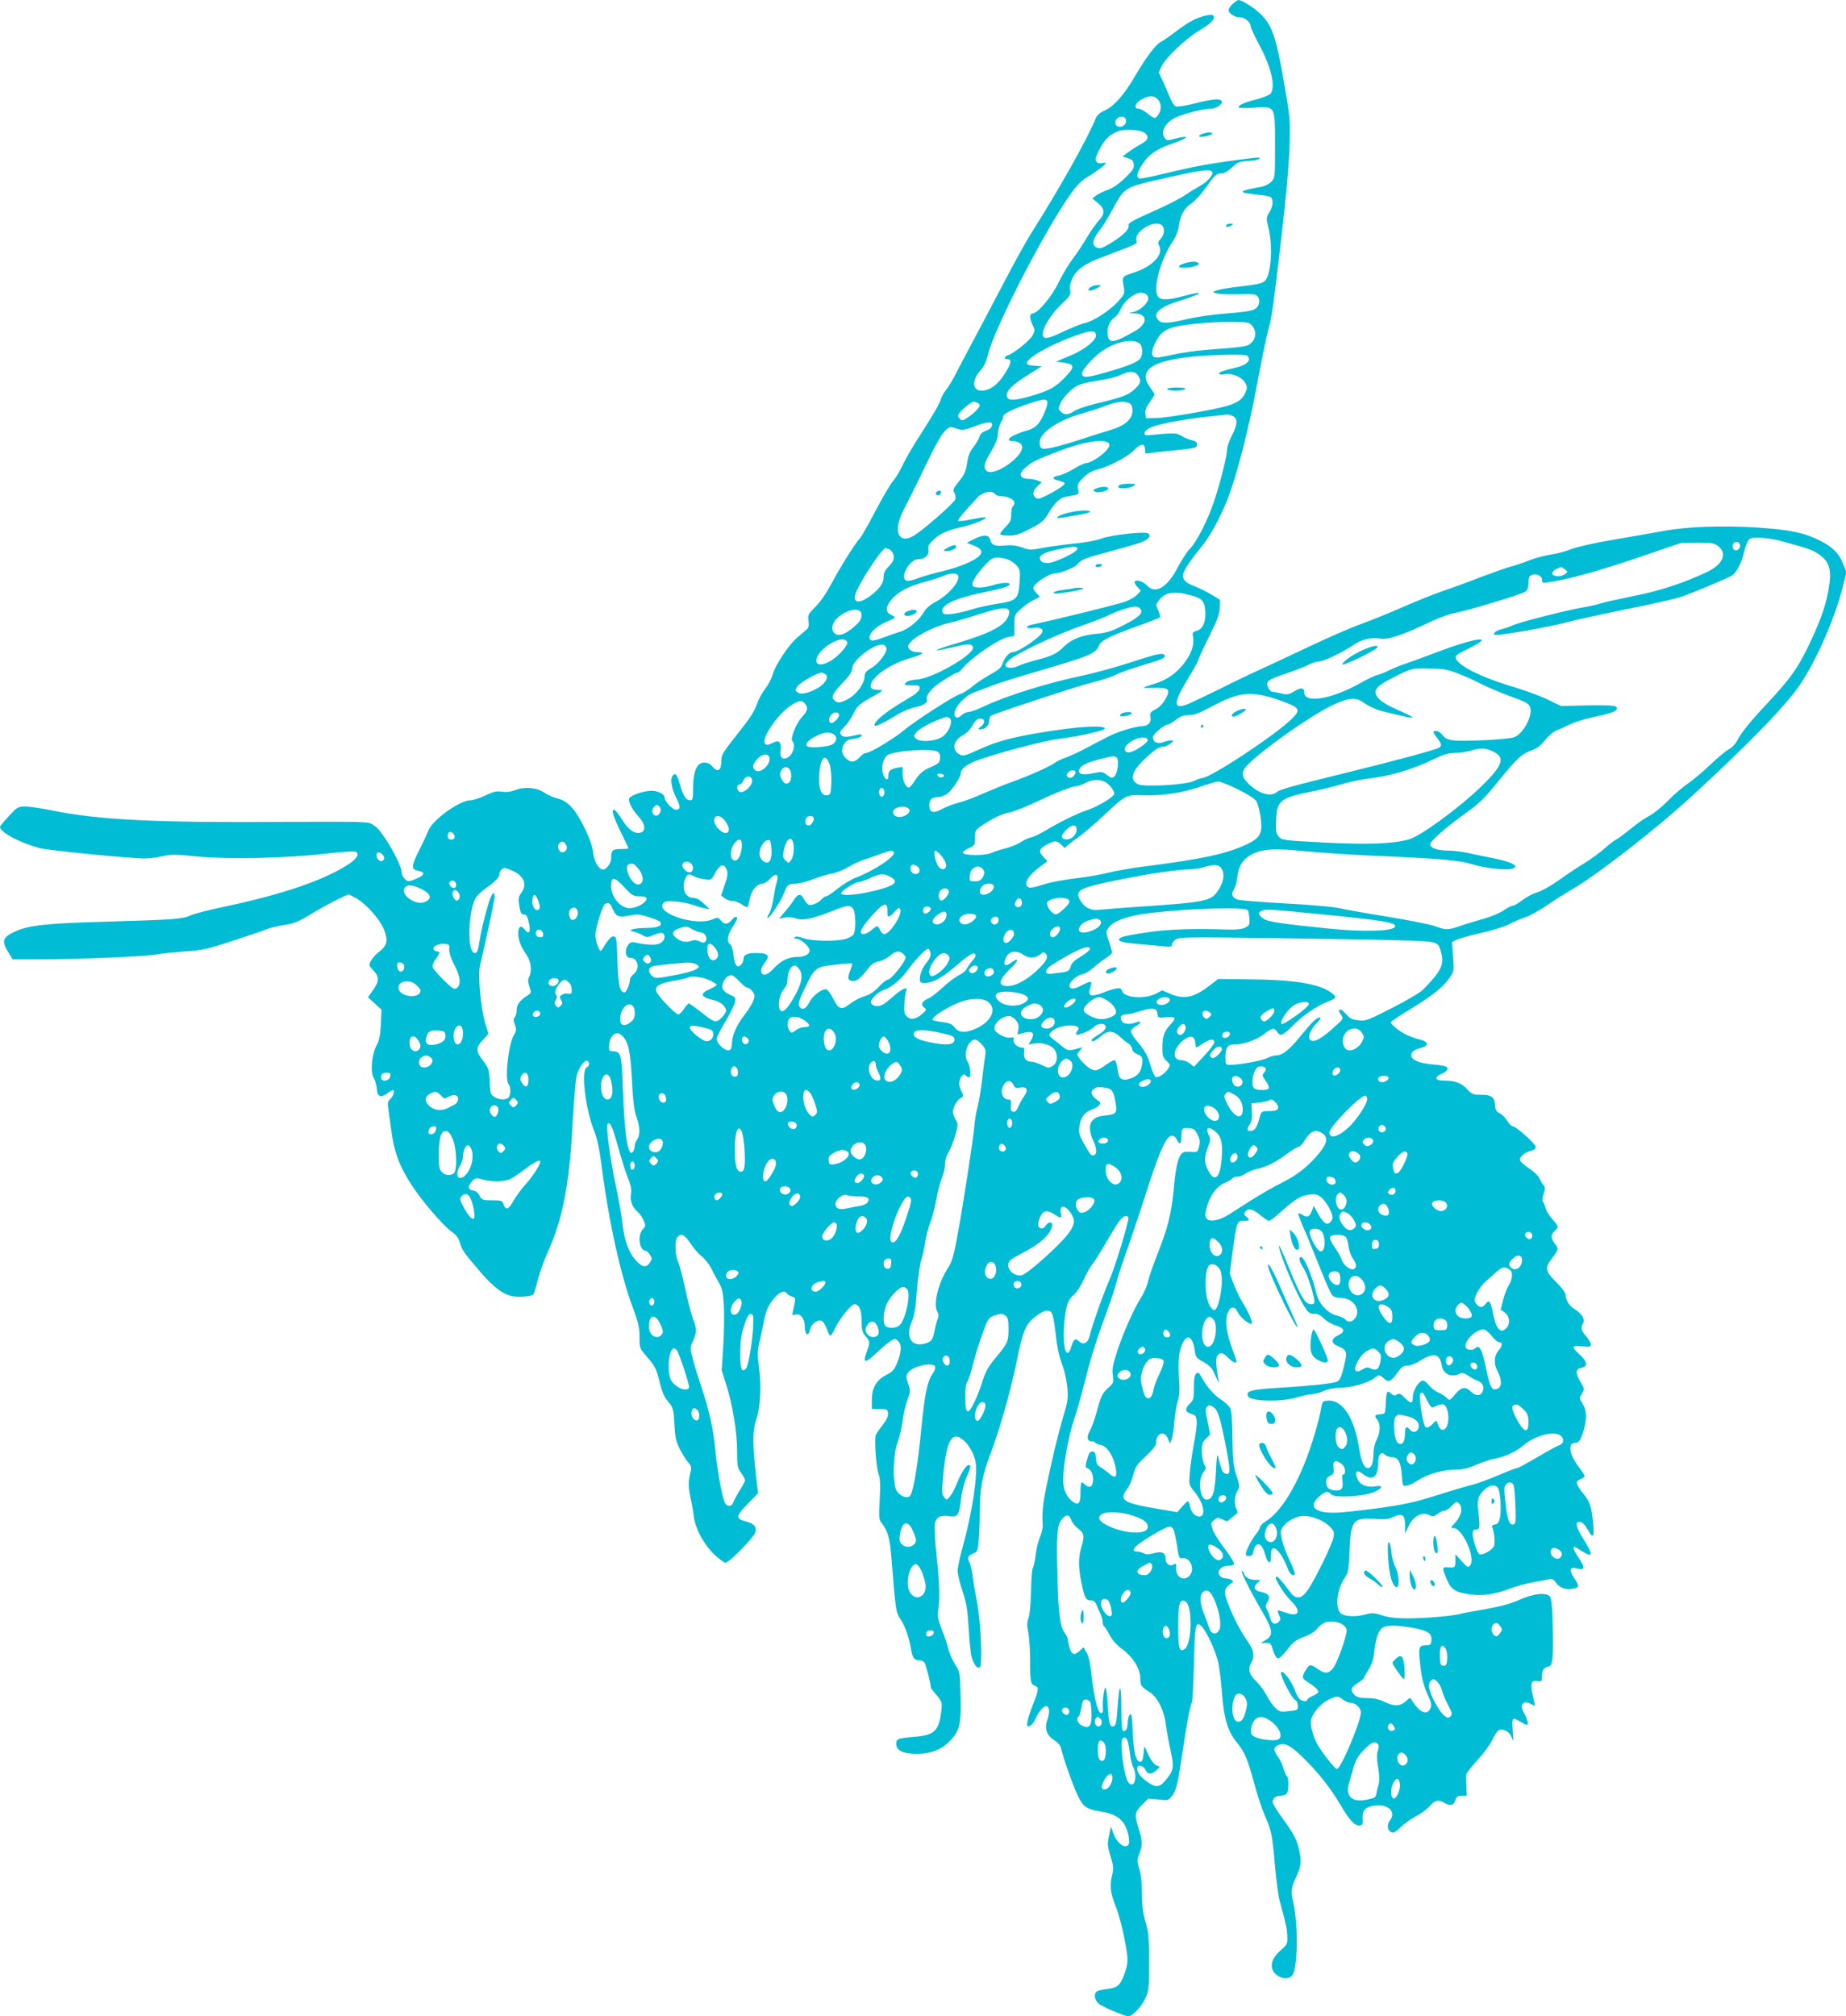 <?xml version="1.0" standalone="no"?>
<!DOCTYPE svg PUBLIC "-//W3C//DTD SVG 20010904//EN"
 "http://www.w3.org/TR/2001/REC-SVG-20010904/DTD/svg10.dtd">
<svg version="1.0" xmlns="http://www.w3.org/2000/svg"
 width="1172pt" height="1280pt" viewBox="0 0 1172 1280"
 preserveAspectRatio="xMidYMid meet">
<g transform="translate(0,1280) scale(0.1,-0.1)"
fill="#00bcd4" stroke="none">
<path d="M7826 12775 c-14 -13 -26 -31 -26 -39 0 -21 39 -46 72 -46 31 0 68
-31 68 -56 0 -9 25 -63 55 -119 76 -142 105 -264 72 -309 -7 -9 -47 -26 -91
-37 -80 -20 -121 -40 -110 -52 4 -3 48 -4 98 0 134 8 131 15 131 -242 0 -199
0 -204 -23 -228 -13 -14 -40 -28 -60 -32 -155 -28 -160 -37 -32 -50 41 -4 81
-11 88 -17 18 -16 15 -57 -9 -95 -21 -34 -21 -36 -5 -103 28 -116 16 -295 -23
-333 -15 -15 -47 -23 -143 -34 -67 -7 -139 -19 -158 -25 -33 -11 -34 -11 -10
-20 13 -5 75 -7 138 -6 103 3 115 1 128 -16 8 -11 11 -29 8 -40 -13 -45 -36
-52 -196 -65 -84 -6 -200 -22 -258 -36 -123 -29 -163 -31 -184 -9 -43 42 2 84
135 125 150 46 167 69 21 29 -97 -27 -148 -27 -163 1 -29 54 21 233 95 344 21
31 36 68 40 98 9 70 33 113 79 145 23 15 64 60 93 101 58 82 68 91 104 91 14
0 39 15 62 37 34 33 44 37 100 41 35 2 67 8 72 13 13 12 -1 12 -135 -6 -183
-24 -294 -45 -458 -85 -85 -21 -160 -36 -168 -33 -20 8 -16 35 16 84 41 66 91
102 184 134 117 40 132 62 21 33 -42 -12 -47 -11 -60 7 -28 38 5 98 70 129 55
26 177 56 224 56 35 0 79 31 68 48 -11 18 -51 15 -168 -14 -58 -15 -114 -24
-123 -20 -9 3 -23 23 -31 43 -9 21 -29 68 -46 106 l-31 67 18 40 c25 54 156
178 243 229 73 42 102 75 84 93 -11 11 -80 -5 -133 -33 -21 -10 -66 -40 -101
-67 -35 -27 -78 -57 -95 -66 -36 -18 -95 -96 -174 -231 -64 -109 -129 -182
-187 -207 -27 -12 -47 -29 -54 -46 -53 -132 -228 -443 -410 -731 -33 -51 -116
-202 -185 -335 -69 -132 -157 -299 -196 -371 -38 -71 -83 -157 -100 -190 -16
-33 -42 -76 -57 -95 -15 -19 -31 -46 -35 -60 -10 -34 -44 -93 -137 -238 -44
-67 -93 -153 -110 -190 -17 -37 -44 -80 -59 -97 -15 -16 -64 -100 -109 -185
-44 -85 -89 -164 -99 -175 -31 -33 -126 -184 -181 -288 -32 -60 -72 -119 -103
-149 -46 -46 -49 -52 -44 -90 4 -29 1 -43 -11 -54 -10 -8 -36 -30 -60 -51 -54
-45 -138 -172 -157 -236 -8 -27 -28 -66 -46 -88 -17 -22 -40 -62 -50 -90 -24
-62 -39 -86 -104 -169 -115 -145 -125 -161 -125 -195 0 -68 -21 -83 -58 -40
-24 27 -59 32 -84 12 -24 -19 -38 -74 -38 -153 0 -67 -2 -74 -20 -74 -25 0
-44 30 -64 102 -18 64 -28 75 -46 53 -17 -21 -6 -84 26 -146 26 -52 25 -69 -6
-69 -20 0 -70 53 -70 75 0 23 -42 45 -83 45 -48 0 -135 -29 -142 -48 -8 -20
19 -73 59 -116 42 -45 49 -91 15 -101 -38 -12 -77 14 -119 81 -22 35 -45 64
-50 64 -20 0 -9 -39 40 -139 27 -56 50 -104 50 -107 0 -2 -22 -4 -49 -4 -53 0
-61 -8 -61 -61 0 -28 -30 -69 -50 -69 -28 0 -57 48 -64 105 -4 41 -22 91 -55
160 -58 118 -108 172 -172 186 -24 6 -60 21 -80 35 -49 34 -125 42 -185 19
-31 -12 -58 -15 -87 -11 -34 5 -54 1 -105 -24 -35 -16 -77 -30 -94 -30 -68 0
-242 -124 -268 -192 -7 -18 -32 -72 -56 -120 -53 -105 -55 -126 -14 -135 58
-11 48 -32 -28 -60 -29 -11 -35 -10 -52 7 -11 11 -20 30 -20 43 0 28 -46 125
-93 197 -49 74 -57 83 -92 106 -28 18 -50 19 -580 16 -799 -5 -1162 13 -1454
73 -68 14 -145 25 -171 25 -46 0 -50 -3 -104 -61 -31 -33 -56 -64 -56 -68 0
-35 130 -104 257 -136 62 -15 572 -65 664 -65 30 1 80 7 113 15 51 12 79 12
215 -2 197 -19 559 -12 813 17 98 11 184 17 193 14 30 -12 15 -42 -40 -79
-153 -101 -417 -192 -790 -271 -93 -19 -190 -44 -214 -55 -55 -24 -97 -27
-531 -40 -384 -10 -497 -23 -583 -62 -83 -38 -90 -60 -40 -139 l23 -38 183 0
c241 0 657 18 732 31 33 6 114 14 180 19 107 7 139 14 295 65 96 31 195 65
220 75 25 10 77 23 116 28 61 9 86 19 175 73 57 34 133 76 168 92 l64 30 44
-23 c66 -35 157 -138 183 -206 25 -68 17 -98 -36 -139 -19 -14 -41 -39 -49
-55 -15 -28 -14 -30 15 -60 39 -40 38 -70 -2 -126 l-32 -45 43 -39 43 -40 -4
-92 c-4 -72 -10 -103 -28 -136 -30 -57 -40 -171 -17 -205 9 -14 17 -44 19 -68
4 -52 23 -61 67 -30 16 12 32 21 35 21 14 0 4 -39 -15 -56 -16 -14 -19 -26
-15 -54 3 -19 12 -85 20 -146 17 -135 53 -230 128 -345 68 -105 200 -258 255
-298 30 -21 45 -42 52 -68 13 -48 28 -68 123 -179 91 -106 150 -151 212 -163
42 -8 119 -1 132 11 3 3 16 45 29 94 13 49 39 123 58 165 97 212 140 426 161
805 8 148 20 292 26 321 12 52 52 109 70 98 15 -9 12 -35 -5 -41 -37 -15 -9
-263 45 -397 21 -54 35 -115 50 -233 44 -345 121 -693 199 -899 34 -91 41
-121 41 -181 0 -71 1 -74 41 -120 59 -69 66 -81 88 -173 15 -59 30 -93 51
-117 35 -40 37 -50 43 -164 4 -72 10 -95 36 -145 18 -33 41 -70 53 -82 15 -17
19 -29 14 -50 -17 -66 -17 -97 -3 -165 9 -40 19 -98 22 -128 10 -76 65 -177
130 -239 30 -28 61 -51 71 -51 24 0 181 160 189 193 9 35 -7 54 -55 67 -71 19
-71 32 5 111 l68 70 -7 56 c-30 257 -31 339 -2 420 23 64 30 214 15 320 -10
74 -10 105 -1 146 7 29 19 88 28 132 18 91 31 120 75 170 31 35 62 45 74 24 4
-5 18 -15 32 -20 27 -10 27 -4 6 -98 -5 -20 -3 -22 15 -17 34 11 62 -25 62
-79 0 -52 24 -63 33 -15 8 37 52 68 76 53 9 -5 23 -29 31 -51 8 -23 18 -42 22
-42 4 0 19 24 33 54 28 58 99 146 119 146 30 0 46 -36 46 -104 0 -58 4 -73 25
-98 29 -34 29 -39 10 -93 -31 -84 -15 -85 68 -6 55 51 95 81 111 81 2 0 12 -7
20 -16 22 -21 19 -69 -7 -133 -19 -47 -29 -58 -71 -80 -63 -33 -91 -82 -91
-161 l0 -55 50 0 c46 0 50 -2 53 -26 2 -18 -8 -41 -31 -71 -19 -25 -40 -54
-46 -65 -12 -24 1 -213 19 -258 8 -21 10 -67 5 -155 -6 -118 -5 -128 15 -152
37 -48 50 -95 60 -225 28 -340 26 -332 59 -385 30 -48 53 -115 66 -193 8 -49
21 -65 50 -65 12 0 27 -6 34 -13 8 -10 41 -139 41 -162 0 -2 16 -23 36 -46 34
-41 36 -47 31 -94 -15 -131 -42 -159 -161 -170 -120 -10 -126 -13 -126 -46 0
-42 46 -64 135 -63 92 1 162 31 215 92 54 61 62 98 58 276 -3 151 -3 152 -35
201 -17 28 -37 71 -42 97 -6 26 -25 82 -42 125 -24 60 -29 86 -24 113 13 62
10 181 -9 354 -10 92 -15 183 -11 202 8 43 34 57 88 49 57 -9 67 4 78 107 6
49 20 104 34 137 26 56 31 81 16 81 -17 0 -49 -50 -73 -111 -13 -33 -33 -72
-45 -87 -23 -27 -23 -27 -39 -7 -13 16 -15 35 -9 100 15 197 41 285 84 285 46
0 111 -84 125 -162 15 -82 -23 -328 -83 -542 -17 -60 -31 -127 -31 -148 0 -21
14 -80 31 -130 26 -78 32 -117 39 -238 5 -80 13 -161 19 -180 15 -49 35 -75
51 -65 19 12 7 292 -18 420 -11 55 -23 127 -27 160 -4 33 -13 71 -20 86 -16
30 -9 44 26 58 23 8 27 16 32 78 4 37 7 120 7 185 0 142 16 231 68 368 58 153
126 392 163 570 43 213 59 252 121 300 54 44 92 51 107 21 6 -10 15 -60 21
-111 12 -110 22 -155 51 -235 11 -33 23 -92 26 -131 5 -61 1 -87 -26 -175 -34
-114 -77 -294 -111 -462 -20 -100 -25 -154 -20 -232 1 -16 -8 -50 -18 -75 -11
-25 -23 -74 -27 -110 -4 -36 -12 -74 -18 -84 -5 -11 -11 -76 -11 -145 -1 -74
-8 -144 -15 -168 -11 -34 -12 -54 -2 -99 6 -32 11 -114 11 -183 0 -130 3 -143
33 -154 23 -9 22 -25 -12 -110 -16 -41 -33 -91 -37 -111 -6 -34 -4 -38 12 -34
11 2 30 26 45 59 48 100 104 84 68 -20 -19 -53 -4 -98 41 -126 25 -16 42 -35
46 -53 11 -53 76 -238 105 -298 35 -74 57 -90 146 -104 80 -13 120 -34 150
-79 23 -34 40 -112 28 -130 -20 -34 -75 8 -98 74 l-14 40 -12 -58 c-11 -52
-10 -65 9 -130 20 -64 21 -77 10 -124 -16 -64 -10 -112 24 -197 27 -68 60
-209 72 -306 5 -43 1 -69 -15 -115 -28 -78 -45 -94 -112 -102 -29 -3 -60 -10
-66 -16 -20 -15 -15 -52 11 -76 20 -19 165 -81 190 -81 25 0 81 59 105 109 25
54 26 62 26 236 0 157 -3 190 -23 256 -16 57 -22 101 -22 179 0 68 -6 121 -17
156 -15 49 -15 56 0 96 22 56 21 79 -3 156 -29 91 -26 108 20 154 l40 40 64
-6 c60 -7 64 -6 84 19 30 38 38 70 66 260 30 202 52 321 63 338 4 6 10 116 13
244 5 249 11 277 49 238 34 -35 91 -162 106 -232 7 -37 16 -106 20 -153 14
-200 36 -276 99 -354 48 -57 68 -107 111 -266 20 -74 50 -163 66 -198 41 -92
46 -117 63 -312 9 -96 22 -200 31 -230 40 -147 46 -172 48 -220 2 -50 0 -54
-40 -89 -46 -40 -66 -80 -57 -116 13 -54 94 -84 127 -47 36 40 41 320 7 467
-15 63 -12 94 15 151 35 73 39 102 25 170 -15 74 -33 108 -109 213 -34 46 -61
91 -61 101 0 24 20 40 50 40 14 0 31 5 38 12 14 14 16 104 2 113 -5 3 -14 25
-21 48 -6 23 -22 56 -35 74 -30 40 -30 61 0 74 40 19 75 2 154 -74 100 -97
179 -197 246 -311 57 -97 91 -131 123 -124 13 3 17 12 15 33 -4 51 6 72 39 84
98 34 183 -20 134 -85 -21 -27 -18 -61 5 -74 17 -9 26 -4 63 31 23 22 67 53
97 69 30 15 69 44 87 64 34 39 54 43 93 21 39 -22 57 -18 69 15 8 25 15 30 41
30 l32 0 -2 58 c-1 31 -2 65 -1 75 0 9 32 51 70 92 38 41 81 99 96 130 14 31
33 59 42 62 29 11 67 -11 81 -47 11 -32 12 -28 6 43 -6 85 -3 89 48 57 18 -11
36 -20 41 -20 13 0 7 29 -13 67 -23 44 -25 57 -7 71 9 8 21 7 41 -3 16 -8 29
-15 31 -15 1 0 -5 29 -13 64 -19 79 -13 100 28 94 29 -4 30 -3 30 33 0 38 12
54 44 60 26 5 30 74 22 321 -2 68 -8 113 -16 123 -23 27 -103 19 -191 -20 -57
-26 -117 -42 -221 -61 -79 -13 -151 -27 -160 -30 -39 -12 -221 -28 -323 -28
-80 0 -126 5 -169 19 -50 16 -65 17 -102 7 -70 -19 -141 -15 -164 8 -35 35
-21 153 25 219 25 37 27 49 32 163 8 205 22 224 157 216 67 -5 91 -2 122 12
56 26 74 14 75 -53 l0 -52 19 41 c31 70 90 101 141 73 15 -8 25 -6 46 10 14
12 34 21 44 21 10 0 31 14 47 31 27 29 30 30 46 13 26 -25 14 -79 -26 -121
-29 -30 -30 -33 -11 -33 58 0 143 -190 107 -237 -13 -17 -17 -15 -54 26 l-40
44 0 -42 c0 -43 -2 -45 -53 -41 -32 2 -32 -5 3 -87 24 -54 54 -72 138 -84 85
-12 167 0 258 36 36 14 102 32 147 40 45 8 92 17 103 20 16 5 27 -1 43 -23 23
-34 65 -47 111 -37 37 8 37 18 4 67 -31 44 -27 74 9 63 61 -18 65 0 16 71 -27
40 -36 64 -24 64 3 0 23 -11 45 -25 74 -47 78 -31 15 71 -51 81 -58 117 -23
112 15 -2 31 -18 46 -45 35 -64 45 -55 37 30 -11 114 -19 141 -64 196 -48 61
-51 78 -16 91 14 5 25 14 25 20 0 5 -18 33 -40 62 -56 74 -67 148 -22 148 26
0 37 15 56 79 22 75 20 127 -6 169 -21 34 -21 36 -5 65 17 29 17 31 -8 73 -34
58 -33 83 5 91 42 8 39 38 -10 83 -55 50 -52 60 15 53 48 -5 55 -4 55 12 0 9
-13 33 -30 52 -32 36 -36 53 -19 84 13 26 -7 58 -54 88 -35 21 -57 57 -57 92
0 12 -26 46 -60 80 -71 70 -74 89 -25 153 41 54 42 59 15 93 -25 32 -25 55 0
78 27 24 26 31 -15 76 -19 21 -37 51 -41 66 -4 16 -11 34 -17 41 -7 9 -6 25 3
52 11 34 11 43 -1 57 -9 10 -20 30 -26 44 -6 14 -36 43 -67 63 -34 23 -56 44
-56 55 0 21 34 47 74 57 15 3 26 13 26 23 0 19 -125 131 -146 131 -8 0 -24 16
-35 35 -12 19 -33 41 -47 47 -22 11 -28 21 -30 53 -4 51 -23 65 -90 65 -49 0
-57 3 -87 35 -36 40 -77 55 -147 55 -59 0 -65 22 -13 44 19 8 35 22 35 30 0
17 -17 22 -108 30 -73 7 -122 29 -122 55 0 24 16 37 60 48 52 14 51 39 -2 53
-24 6 -61 18 -83 28 -41 17 -105 68 -105 82 0 5 54 41 120 81 143 87 213 143
253 201 28 42 29 45 22 135 l-7 92 29 15 c16 8 89 28 162 45 74 17 152 41 175
55 23 13 65 31 95 41 29 9 90 42 135 73 44 31 119 78 165 105 156 89 536 385
758 589 364 334 606 583 694 716 106 160 219 420 269 618 l23 92 -22 55 c-27
67 -67 105 -150 147 -98 49 -193 68 -394 81 -223 14 -446 6 -592 -21 -60 -11
-204 -36 -320 -56 -125 -21 -234 -46 -270 -60 -33 -14 -90 -29 -127 -34 -37
-6 -96 -21 -130 -34 -35 -14 -90 -33 -123 -42 -33 -9 -118 -39 -190 -66 -71
-28 -180 -68 -242 -89 -61 -21 -176 -67 -255 -102 -79 -35 -197 -83 -263 -107
-66 -23 -221 -91 -345 -150 -124 -59 -263 -124 -310 -145 -47 -21 -156 -73
-243 -117 -87 -43 -180 -87 -206 -98 -94 -37 -94 5 3 165 37 60 66 114 66 120
0 7 30 71 66 143 54 108 66 141 68 183 l1 52 -55 33 c-30 18 -75 40 -100 50
-57 21 -80 41 -80 70 0 26 44 93 118 183 53 64 117 181 165 301 57 144 136
451 186 720 28 151 60 308 71 348 25 90 30 123 86 601 29 251 47 449 51 566 5
175 4 186 -32 394 -53 311 -79 385 -158 458 -42 39 -114 83 -135 83 -5 0 -21
-11 -36 -25z m-476 -605 c24 -24 26 -67 4 -98 -20 -28 -24 -28 -69 8 -21 17
-46 30 -56 30 -34 0 -22 38 19 59 48 26 77 26 102 1z m-203 -126 c9 -24 -10
-49 -38 -49 -27 0 -37 28 -19 50 17 20 49 19 57 -1z m126 -92 c23 -24 15 -43
-30 -67 -20 -11 -55 -33 -77 -49 l-40 -29 35 -11 c27 -9 35 -17 37 -40 3 -24
-6 -38 -55 -85 -39 -38 -76 -64 -110 -76 -28 -10 -61 -26 -74 -36 l-24 -19 31
-25 c49 -38 52 -71 11 -114 -18 -20 -53 -69 -76 -108 -23 -40 -64 -101 -90
-136 -27 -35 -67 -102 -90 -150 -42 -89 -133 -197 -165 -197 -21 0 -20 -30 0
-73 15 -31 15 -36 0 -66 -17 -32 -119 -114 -156 -126 -23 -7 -27 -25 -6 -25
28 0 28 -21 0 -68 -50 -88 -105 -132 -164 -132 -60 0 -60 72 0 135 17 19 32
49 39 81 35 172 410 891 559 1073 19 24 49 51 66 61 52 30 126 85 126 93 0 4
-10 5 -23 2 -15 -4 -28 -1 -36 9 -10 12 -7 25 17 73 35 68 66 99 119 119 50
19 151 11 176 -14z m423 -243 c10 -17 -28 -62 -77 -89 -25 -14 -71 -42 -102
-63 -31 -21 -125 -68 -207 -104 -120 -53 -149 -70 -145 -83 7 -22 -29 -60 -97
-103 -69 -44 -85 -49 -109 -37 -28 16 -23 50 16 99 20 24 59 87 87 139 83 150
68 141 361 207 198 45 261 53 273 34z m-318 -341 c19 -19 14 -59 -9 -84 -17
-18 -19 -26 -10 -43 30 -55 -39 -131 -156 -170 -84 -28 -81 -23 -67 -101 5
-31 1 -41 -35 -81 -51 -58 -158 -128 -213 -140 -24 -5 -86 -30 -139 -55 -99
-48 -129 -51 -129 -14 0 40 54 126 116 186 58 55 64 64 58 92 -4 22 0 45 16
78 26 53 77 90 179 128 241 92 232 87 226 107 -19 58 119 141 163 97z m-88
-463 c0 -28 -50 -75 -92 -85 l-33 -8 36 -1 c87 -3 89 -65 3 -114 -138 -78
-166 -81 -172 -17 -4 42 14 85 44 105 13 8 30 31 38 50 17 41 59 82 100 100
38 16 76 1 76 -30z m661 -174 c26 -32 24 -77 -5 -106 -26 -25 -34 -27 -273
-45 -78 -6 -178 -20 -223 -31 -45 -10 -92 -19 -105 -19 -38 0 -41 33 -8 98 40
80 81 99 255 117 73 7 180 13 236 12 96 -2 105 -4 123 -26z m-993 -57 c5 -33
-75 -97 -171 -135 l-82 -34 53 -8 c67 -11 67 -26 2 -94 -61 -63 -98 -83 -218
-118 -105 -30 -146 -30 -150 1 -5 32 31 68 130 131 l92 58 -47 3 c-33 2 -47 7
-47 17 0 34 150 118 315 177 91 32 119 32 123 2z m280 -58 c18 -18 18 -71 0
-93 -19 -24 -80 -48 -217 -87 -125 -36 -151 -37 -151 -6 0 23 72 103 126 141
92 63 204 84 242 45z m676 -72 c9 -3 16 -15 16 -25 0 -20 -35 -42 -85 -53 -80
-19 -105 -28 -105 -37 0 -7 13 -9 34 -5 47 9 113 -18 132 -55 13 -25 13 -33 0
-63 -17 -40 -47 -62 -113 -82 -81 -25 -384 -77 -453 -78 l-65 -1 -3 30 c-2 22
6 43 28 73 16 23 30 45 30 48 0 3 -14 25 -31 49 -93 129 70 195 503 203 53 1
103 -1 112 -4z m-690 -126 c24 -34 19 -53 -23 -91 -41 -37 -75 -49 -249 -91
-56 -14 -115 -34 -131 -45 -35 -25 -64 -27 -85 -5 -19 19 -19 17 -2 57 7 18
33 50 58 73 46 43 67 50 213 74 39 6 88 19 110 30 55 26 90 25 109 -2z m-574
-173 c0 -26 -31 -100 -55 -131 -17 -22 -40 -37 -68 -45 -99 -26 -159 -69 -96
-69 30 0 59 -18 59 -38 0 -67 -180 -189 -225 -152 -24 20 -18 49 27 123 28 47
42 81 43 110 1 23 9 56 18 72 10 17 17 36 17 42 0 17 61 47 166 82 86 29 114
31 114 6z m-446 -1 c9 -3 16 -12 16 -18 0 -14 -42 -55 -83 -81 -26 -16 -30
-17 -44 -2 -14 13 -14 17 0 37 15 22 76 70 88 70 4 0 14 -3 23 -6z m967 -4
c13 -8 19 -21 19 -46 0 -55 -48 -97 -140 -124 -41 -12 -127 -39 -190 -60 -136
-45 -222 -65 -244 -57 -10 4 -16 18 -16 37 0 64 121 145 280 188 41 12 104 32
140 46 70 27 120 32 151 16z m653 -80 c36 -13 34 -55 -4 -127 -16 -31 -30 -70
-30 -88 0 -39 -38 -193 -81 -324 -37 -115 -112 -263 -155 -305 -17 -17 -50
-68 -74 -113 -69 -134 -143 -178 -199 -119 -24 26 -68 39 -77 24 -3 -5 4 -20
17 -34 l22 -24 -23 -25 c-13 -14 -48 -34 -77 -45 -44 -16 -457 -118 -590 -145
-47 -9 -42 -29 5 -22 42 7 68 -4 59 -26 -13 -33 -151 -127 -188 -127 -21 0
-51 -34 -64 -73 -8 -25 -25 -40 -78 -69 -37 -20 -89 -55 -115 -77 -27 -22 -60
-43 -74 -46 -36 -9 -291 -173 -360 -232 -64 -53 -213 -143 -239 -143 -9 0 -24
-9 -35 -21 -33 -36 -53 -42 -80 -24 -14 9 -29 27 -34 41 -13 34 12 82 45 89
14 3 36 7 50 10 14 3 25 10 25 16 0 7 -10 9 -27 4 -68 -16 -89 -17 -103 0 -11
14 -9 20 21 51 19 19 45 58 59 86 22 46 34 57 110 100 80 45 82 48 49 48 -48
0 -62 15 -44 50 29 56 139 123 253 155 72 21 88 35 38 35 -43 0 -70 24 -56 50
22 42 157 113 257 136 38 8 123 33 190 55 167 53 208 50 184 -14 -23 -59 -114
-107 -319 -168 -78 -23 -140 -44 -138 -47 3 -2 45 5 94 17 108 25 131 26 139
4 17 -44 -256 -202 -359 -207 -30 -2 -56 -9 -66 -19 -15 -16 -13 -17 37 -17
48 0 52 -2 49 -22 -2 -16 -27 -37 -90 -73 -130 -76 -212 -145 -193 -163 6 -6
82 33 150 76 28 17 75 36 105 42 52 10 86 33 74 51 -8 13 18 54 51 81 42 34
130 88 143 88 6 0 19 10 29 23 57 71 236 194 295 203 l38 7 0 67 c0 66 1 68
40 103 21 20 58 46 81 57 l41 21 -21 23 c-12 12 -21 27 -21 32 0 27 99 94 139
94 33 0 130 40 143 59 20 27 46 38 189 76 74 20 162 45 196 56 60 20 84 42 64
62 -16 16 -240 -9 -301 -33 -29 -11 -97 -24 -162 -30 -62 -6 -153 -18 -201
-27 -84 -16 -91 -16 -138 2 -36 12 -67 16 -108 12 -66 -6 -86 2 -95 38 -8 32
-44 33 -105 1 l-43 -22 46 -18 c50 -19 59 -41 29 -69 -36 -31 -123 -67 -224
-92 -57 -13 -130 -34 -161 -46 -32 -12 -64 -19 -73 -15 -46 17 19 136 75 136
42 0 70 26 64 58 -5 22 1 35 28 61 41 42 95 66 187 86 67 14 158 51 149 61 -3
2 -41 -3 -86 -12 -46 -10 -85 -14 -89 -11 -3 4 17 33 46 64 29 32 64 70 77 85
31 34 92 48 109 24 7 -9 23 -16 37 -16 43 0 88 -20 88 -40 0 -11 -4 -22 -10
-25 -5 -3 -10 -26 -10 -50 0 -37 -6 -50 -35 -79 -19 -20 -35 -40 -35 -46 0 -6
24 -10 54 -10 45 0 69 8 138 44 70 37 87 51 111 92 39 67 74 102 108 109 97
18 90 14 83 50 -5 29 -1 38 33 72 28 28 55 44 89 52 76 19 193 81 235 124 42
44 69 45 69 1 0 -24 3 -26 33 -20 17 3 82 10 142 16 145 14 155 17 155 39 0
14 -10 21 -32 26 -18 4 -48 16 -66 27 -34 21 -42 21 -212 5 -35 -3 -32 23 5
44 38 23 205 56 365 73 69 8 128 14 132 15 4 0 18 -3 32 -9z m-1526 -61 c-2
-14 -15 -25 -37 -33 -24 -8 -37 -19 -42 -38 -4 -14 -21 -44 -39 -66 -23 -29
-33 -55 -40 -101 -6 -44 -17 -73 -37 -98 -55 -69 -55 -70 -43 -93 6 -11 8 -30
5 -40 -6 -20 -164 -161 -244 -218 -112 -81 -159 6 -83 153 68 134 93 184 131
265 70 145 108 214 135 239 25 23 28 24 67 11 39 -13 47 -12 113 12 91 34 118
35 114 7z m741 -113 c8 -10 6 -20 -11 -41 -27 -35 -105 -85 -132 -85 -11 0
-48 -17 -80 -37 -33 -20 -76 -39 -95 -42 -42 -7 -43 -24 -1 -32 17 -4 34 -10
38 -14 9 -9 -31 -38 -105 -76 -52 -26 -65 -30 -78 -19 -23 19 -18 46 12 74
l27 25 -28 11 c-15 5 -38 10 -51 10 -65 0 -73 34 -17 78 41 33 61 43 198 96
157 61 297 84 323 52z m4289 -626 c153 -42 178 -51 214 -75 77 -51 91 -103 64
-245 -19 -100 -56 -199 -127 -346 -67 -138 -115 -205 -254 -354 -118 -126
-170 -191 -196 -242 -11 -21 -34 -45 -52 -54 -17 -9 -71 -53 -118 -98 -47 -45
-112 -99 -144 -121 -32 -22 -91 -72 -129 -112 -39 -39 -91 -81 -116 -93 -25
-12 -76 -48 -115 -80 -38 -31 -81 -63 -95 -70 -14 -7 -48 -34 -76 -59 -28 -25
-85 -66 -125 -91 -41 -24 -114 -73 -164 -109 -51 -36 -110 -69 -136 -76 -25
-7 -67 -29 -93 -49 -26 -20 -54 -36 -63 -36 -8 0 -33 -13 -56 -29 -24 -17 -82
-41 -132 -55 -49 -14 -117 -34 -149 -46 -73 -25 -88 -25 -154 0 -30 11 -165
38 -300 60 -136 22 -278 47 -316 56 -39 8 -188 21 -340 29 -150 8 -284 19
-299 24 -36 14 -43 35 -23 65 9 14 19 50 22 81 9 72 37 114 97 144 65 32 145
37 333 17 88 -8 260 -20 384 -26 502 -22 590 -30 685 -59 69 -21 202 -36 240
-27 60 15 9 44 -125 70 -47 9 -114 23 -150 31 -36 8 -90 15 -121 15 -71 0
-119 16 -119 40 0 21 106 113 235 205 75 53 111 88 203 202 117 144 140 165
212 192 30 11 55 31 78 61 19 25 50 52 70 61 20 8 62 27 93 42 31 15 105 37
164 49 108 22 147 40 125 62 -8 7 -65 10 -180 8 l-169 -4 -83 40 c-46 23 -153
62 -238 87 -214 65 -361 145 -347 189 2 6 35 27 75 46 183 89 66 78 -189 -18
-101 -38 -202 -75 -224 -82 -22 -7 -60 -23 -85 -35 -25 -13 -58 -26 -74 -30
-16 -3 -63 -25 -105 -49 -185 -105 -361 -135 -361 -61 0 31 -20 33 -67 4 -24
-15 -42 -19 -61 -15 -32 8 -63 14 -78 15 -6 1 -16 13 -23 28 -17 37 -3 48 116
88 56 19 118 43 139 54 21 12 50 21 64 21 31 0 150 56 219 103 56 39 111 52
175 43 50 -8 134 20 308 102 60 29 134 56 170 62 75 13 415 116 442 134 14 9
20 25 20 56 1 33 5 44 21 50 30 11 65 -6 65 -31 0 -19 4 -21 38 -16 133 20
314 70 562 154 l285 97 102 1 c88 0 105 -3 130 -21 63 -47 32 -118 -73 -167
-157 -73 -303 -120 -469 -152 -93 -19 -183 -39 -200 -45 -16 -6 -68 -18 -115
-26 -118 -21 -396 -92 -446 -114 -23 -10 -56 -21 -72 -25 -17 -3 -36 -13 -43
-21 -9 -12 -7 -14 16 -14 48 0 335 51 428 76 51 14 224 52 385 85 161 32 321
68 355 80 58 19 262 104 317 132 33 17 66 78 84 157 9 36 23 70 33 78 23 17
126 9 221 -18z m-282 -15 c8 -20 -13 -45 -32 -38 -14 5 -19 34 -7 46 11 12 33
7 39 -8z m-4206 -29 c0 -21 -141 -88 -186 -90 -24 -1 -40 5 -47 16 -19 29 14
50 105 69 105 22 128 23 128 5z m-1195 -2 c9 -4 21 -18 26 -31 10 -28 1 -50
-36 -87 -17 -17 -25 -36 -25 -60 0 -41 -32 -82 -96 -127 -56 -38 -90 -36 -87
5 4 49 169 306 196 306 3 0 13 -3 22 -6z m759 -68 c18 -7 42 -26 54 -40 18
-23 20 -36 15 -104 -7 -106 -19 -117 -148 -136 -55 -9 -127 -25 -160 -36 -33
-11 -86 -23 -117 -27 -48 -5 -59 -3 -64 11 -16 42 72 86 245 122 137 29 181
42 181 55 0 14 -51 11 -106 -6 -65 -20 -123 -20 -130 0 -7 18 27 71 84 133 33
34 46 42 76 42 20 0 51 -6 70 -14z m3532 -61 c19 -15 19 -15 -1 -30 -25 -20
-80 -16 -80 5 0 8 11 20 25 27 32 16 32 16 56 -2z m-3853 -39 c14 -36 -60
-122 -143 -167 -37 -20 -62 -42 -77 -68 -29 -51 -101 -109 -150 -122 -21 -6
-67 -22 -101 -35 -35 -14 -70 -23 -78 -20 -43 17 17 89 100 121 25 10 46 21
46 25 0 4 -11 12 -25 18 -35 16 -32 53 6 97 44 50 100 80 204 109 50 14 106
32 125 40 44 19 86 20 93 2z m1491 -129 c61 -17 77 -40 79 -110 1 -63 -20
-103 -59 -113 -23 -6 -25 -10 -19 -40 8 -46 -11 -103 -54 -160 -51 -68 -112
-111 -192 -135 -38 -11 -69 -23 -69 -24 0 -2 31 -3 69 -2 94 3 105 -9 70 -71
-16 -29 -39 -53 -63 -65 -33 -18 -37 -23 -32 -48 7 -35 -15 -59 -52 -59 -39 0
-150 -33 -208 -62 -27 -14 -92 -47 -144 -75 -52 -28 -113 -56 -135 -63 -22 -7
-52 -21 -67 -32 -37 -26 -160 -81 -260 -117 -46 -16 -130 -50 -188 -75 -57
-26 -131 -54 -165 -62 -33 -9 -81 -27 -107 -41 -54 -30 -78 -21 -78 26 0 36
17 51 56 51 17 0 44 10 59 22 33 26 85 105 85 130 0 26 37 55 99 79 120 45
431 128 521 138 124 15 295 53 295 66 0 20 -135 15 -306 -10 -249 -36 -370
-66 -489 -121 -97 -44 -105 -46 -129 -33 -50 28 -40 87 21 121 26 14 49 38 62
63 14 26 29 41 44 43 33 5 41 -26 11 -49 -24 -18 -24 -19 -2 -19 28 0 53 25
53 55 0 13 5 27 11 31 29 17 545 187 637 210 57 13 125 35 152 49 26 13 103
41 171 61 126 37 153 49 143 65 -10 17 -48 9 -213 -45 -91 -30 -222 -66 -291
-81 -243 -51 -497 -130 -647 -201 -39 -19 -82 -34 -94 -34 -13 0 -33 -9 -45
-21 -12 -12 -27 -18 -33 -14 -42 25 36 132 117 161 26 9 73 27 106 40 32 13
164 55 295 93 338 99 365 111 389 164 14 33 72 61 257 127 66 24 124 46 128
50 4 4 0 24 -9 44 -17 35 -17 37 3 64 41 55 98 63 217 29z m-335 -81 c24 -28
-10 -59 -134 -119 -51 -25 -89 -36 -140 -40 -93 -8 -161 -34 -207 -79 -48 -48
-77 -62 -178 -88 -46 -12 -96 -28 -111 -36 -34 -17 -75 -18 -85 -2 -4 7 6 23
27 41 51 43 296 159 449 212 74 26 153 56 175 68 49 25 142 56 171 56 12 1 27
-5 33 -13z m-1785 -12 c18 -7 21 -36 6 -64 -6 -11 -31 -35 -57 -55 -56 -43
-98 -47 -115 -11 -16 36 16 85 72 114 46 23 67 26 94 16z m-74 -203 c0 -21
-50 -79 -95 -109 -88 -59 -137 -25 -74 52 40 47 124 89 151 75 10 -5 18 -13
18 -18z m248 -36 c4 -29 -50 -100 -98 -127 -28 -16 -40 -30 -40 -46 0 -52 -52
-122 -112 -153 -45 -23 -62 -24 -82 -3 -21 20 -10 42 60 116 38 40 54 64 54
84 0 51 138 159 195 151 11 -1 21 -11 23 -22z m3637 -164 c44 -17 109 -47 145
-66 36 -18 109 -49 162 -69 124 -45 136 -52 144 -81 14 -55 -49 -167 -103
-185 -43 -15 -327 -29 -388 -20 -36 5 -53 14 -67 34 -11 14 -28 26 -39 26 -25
0 -24 -7 6 -46 30 -39 31 -50 8 -62 -25 -14 -279 -82 -543 -147 -385 -95 -464
-116 -483 -133 -38 -34 -117 -11 -182 54 -50 50 -47 80 13 135 114 107 388
297 517 360 111 53 153 56 212 12 24 -17 71 -38 105 -47 140 -35 191 -46 196
-41 3 2 -26 18 -64 35 -101 44 -137 66 -158 94 -31 41 -11 68 86 118 130 67
133 68 248 64 90 -2 116 -7 185 -35z m-4026 0 c25 -16 4 -58 -44 -87 -60 -35
-109 -46 -132 -29 -16 12 -16 14 0 38 15 23 126 87 151 87 6 0 17 -4 25 -9z
m2886 -167 c126 -45 135 -57 83 -111 -94 -98 -524 -383 -578 -383 -6 0 -30 -8
-53 -19 -54 -24 -310 -38 -351 -20 -56 26 -42 82 41 160 61 59 92 79 119 79
12 0 32 9 45 20 22 18 22 19 5 20 -11 0 -34 -5 -52 -12 -37 -13 -64 0 -64 33
0 19 72 79 95 79 7 0 29 14 50 30 29 23 48 30 82 30 34 0 66 12 141 52 182 98
255 105 437 42z m-3011 -25 c18 -26 12 -44 -25 -84 -34 -37 -73 -135 -59 -149
24 -24 6 -87 -31 -106 -31 -17 -51 4 -43 46 4 21 2 40 -6 49 -10 12 -16 12
-46 -2 -26 -13 -37 -14 -46 -5 -29 29 75 185 164 244 49 33 72 35 92 7z m213
-66 c5 -13 -31 -53 -47 -53 -20 0 -22 31 -4 51 19 21 45 22 51 2z m697 -19
c35 -14 -1 -102 -52 -128 -47 -23 -128 -27 -152 -8 -19 16 -20 18 -5 40 16 22
88 63 155 88 19 7 36 13 37 13 1 1 8 -2 17 -5z m-733 -104 c26 -15 24 -46 -5
-65 -25 -17 -148 -26 -162 -12 -14 14 10 41 57 64 49 25 81 28 110 13z m1996
-37 c5 -14 -73 -69 -110 -78 -32 -8 -47 16 -26 42 38 45 126 69 136 36z m2190
-73 c83 -37 66 -89 -74 -224 -143 -138 -385 -315 -459 -335 -103 -28 -256 -34
-533 -20 -270 14 -273 15 -293 39 -17 21 -19 36 -16 106 5 124 24 139 248 184
58 12 139 32 180 45 41 13 118 28 171 34 122 14 270 58 390 116 72 35 104 45
143 45 28 0 74 7 101 14 68 19 93 19 142 -4z m-3523 -3 c12 -9 17 -23 14 -41
-3 -30 -5 -32 -78 -65 -32 -15 -55 -36 -78 -71 -17 -27 -36 -50 -42 -50 -19 0
-40 46 -40 88 l0 44 -37 -7 c-42 -8 -53 -19 -53 -53 0 -33 -23 -22 -34 16 -12
44 1 99 28 118 46 29 286 45 320 21z m-1070 -33 c16 -42 -57 -111 -89 -84 -21
18 -19 34 11 69 28 34 68 41 78 15z m2205 -3 c18 -11 8 -99 -14 -120 -13 -13
-19 -12 -47 9 -30 22 -35 23 -89 11 -58 -12 -89 -7 -89 13 1 31 38 53 135 77
84 21 86 21 104 10z m-1821 -46 c7 -22 12 -71 10 -114 -3 -69 -5 -76 -25 -79
-39 -6 -56 36 -52 126 6 113 40 147 67 67z m-248 -45 c16 -66 -31 -104 -58
-46 -11 22 -12 34 -3 53 15 32 53 28 61 -7z m1808 -6 c-5 -25 -35 -41 -49 -27
-9 9 -9 16 1 28 17 21 52 20 48 -1z m-835 -19 c-4 -15 -36 -12 -41 3 -3 9 3
13 19 10 13 -1 23 -7 22 -13z m-1219 -22 c12 -31 -47 -92 -78 -80 -20 8 -21
47 -1 47 9 0 20 11 25 25 11 29 45 34 54 8z m2246 -19 c31 -19 62 -65 52 -79
-17 -24 -108 -77 -164 -96 -68 -22 -183 -79 -271 -132 -33 -20 -73 -39 -90
-43 -17 -3 -48 -18 -68 -31 -20 -13 -63 -31 -96 -39 -32 -8 -74 -21 -93 -30
-41 -17 -171 -16 -177 2 -2 6 15 19 37 29 39 17 40 20 40 66 0 53 0 53 105
116 33 20 82 40 109 44 26 4 106 36 177 69 130 62 229 100 258 100 9 0 32 9
51 19 43 24 93 26 130 5z m837 -44 c61 -30 109 -60 119 -75 9 -14 21 -59 27
-100 15 -103 1 -133 -85 -174 -128 -61 -282 -94 -647 -141 -90 -11 -196 -30
-235 -40 -39 -11 -129 -27 -201 -35 -71 -9 -157 -24 -190 -34 -95 -30 -111
-32 -125 -16 -18 22 15 72 78 119 l53 39 -27 28 c-33 34 -27 52 25 79 50 25
59 25 88 -2 l23 -21 23 20 c12 11 42 34 67 51 25 17 95 77 155 133 153 141
138 133 269 130 123 -2 245 18 371 63 39 13 79 25 90 25 10 1 65 -21 122 -49z
m-2242 -20 c0 -13 -6 -25 -12 -27 -16 -6 -27 21 -19 43 9 23 31 11 31 -16z
m-1426 -94 c16 -19 -4 -58 -27 -54 -21 4 -28 34 -12 53 16 19 24 19 39 1z
m1580 -10 c9 -11 8 -18 -4 -30 -35 -34 -95 -28 -95 10 0 30 77 46 99 20z
m-1170 -72 c27 -34 35 -64 22 -77 -26 -26 -100 49 -85 87 9 24 40 19 63 -10z
m566 16 c8 -14 -13 -50 -30 -50 -19 0 -27 16 -20 40 7 21 39 27 50 10z m1668
-62 c14 -42 -37 -90 -78 -74 -22 8 -18 24 14 57 31 31 56 37 64 17z m-3953
-43 c13 -16 6 -35 -15 -35 -18 0 -28 17 -21 35 7 19 20 19 36 0z m2160 -94 c0
-26 -7 -56 -16 -69 -16 -23 -17 -23 -36 -5 -16 14 -19 25 -13 58 3 22 13 50
21 63 23 35 44 12 44 -47z m-330 25 c0 -66 -31 -116 -57 -94 -20 16 -15 72 8
102 29 37 49 34 49 -8z m188 -27 c4 -68 -14 -97 -46 -80 -12 6 -25 23 -28 36
-11 44 29 111 61 101 6 -1 11 -27 13 -57z m-1305 29 c14 -21 2 -48 -22 -48
-24 0 -37 36 -20 56 14 17 28 14 42 -8z m2082 -48 c15 -24 -127 -119 -242
-162 -32 -12 -84 -44 -116 -70 -32 -26 -64 -48 -71 -48 -8 0 -19 -7 -27 -16
-19 -24 -66 -45 -84 -38 -9 4 -22 19 -31 35 -19 38 -37 37 -63 -3 -11 -18 -37
-52 -58 -76 l-37 -44 36 7 c21 4 50 2 70 -5 43 -16 103 -4 228 45 101 40 112
41 134 19 19 -18 22 -133 6 -164 -6 -11 -29 -25 -53 -31 -63 -17 -214 -14
-266 5 -30 11 -48 13 -55 6 -7 -7 -3 -10 13 -10 25 0 81 -50 81 -73 0 -25 -31
-42 -79 -42 -56 0 -104 -24 -153 -77 -40 -43 -71 -47 -76 -12 -2 12 9 35 24
53 36 44 21 61 -55 61 -59 0 -81 -11 -81 -41 0 -10 -7 -25 -16 -34 -25 -24
-40 -3 -47 62 -4 35 -12 62 -22 69 -23 17 -18 55 15 107 17 26 30 52 30 57 0
15 -16 12 -30 -6 -28 -33 -48 -36 -71 -10 -20 23 -22 24 -57 9 -107 -45 -363
41 -311 103 11 13 26 15 79 11 36 -3 85 -13 110 -22 25 -9 59 -19 75 -22 l30
-4 -37 35 c-26 25 -47 36 -67 36 -52 0 -77 64 -49 125 13 29 19 30 56 11 15
-7 45 -16 68 -18 39 -5 41 -5 65 41 29 55 58 62 73 18 8 -22 5 -43 -13 -95
l-23 -66 22 -18 c12 -10 35 -18 52 -18 16 0 42 -10 58 -22 16 -12 33 -19 36
-15 4 3 10 28 15 54 10 52 45 93 80 93 11 0 33 14 49 32 37 41 58 29 41 -24
-6 -18 -15 -64 -21 -103 -6 -38 -18 -81 -26 -93 -9 -13 -13 -26 -11 -29 9 -8
86 107 104 156 21 55 27 61 76 61 21 0 71 13 110 29 40 15 93 31 118 35 26 4
72 22 103 41 31 18 77 40 103 48 27 8 73 24 103 36 63 23 76 25 85 11z m305
-27 c32 -40 36 -76 8 -81 -9 -2 -23 7 -32 20 -19 30 -32 98 -18 98 6 0 25 -17
42 -37z m-3546 5 c8 -13 7 -21 -1 -29 -16 -16 -43 5 -43 33 0 24 28 21 44 -4z
m1954 -50 c17 -17 15 -48 -4 -55 -21 -8 -59 30 -51 51 7 19 38 21 55 4z m-342
-25 c44 -47 46 -108 4 -108 -42 0 -93 114 -57 128 22 9 28 7 53 -20z m1784 2
c18 -21 5 -47 -22 -43 -31 4 -40 58 -10 58 11 0 25 -7 32 -15z m1926 -10 c21
-33 13 -85 -21 -136 -46 -70 -77 -76 -485 -104 -124 -8 -246 -18 -272 -21 -55
-7 -97 16 -124 68 -30 58 5 75 276 128 170 34 349 60 419 61 25 0 66 6 91 13
73 21 97 19 116 -9z m-1512 -8 c8 -13 7 -24 -4 -45 -13 -21 -23 -27 -50 -27
-34 0 -35 1 -33 35 2 55 60 80 87 37z m-2988 -6 c72 -33 93 -87 53 -140 -18
-25 -20 -35 -12 -82 7 -44 12 -54 28 -54 16 0 23 -11 32 -50 15 -60 2 -83 -26
-46 -23 31 -41 20 -41 -25 0 -41 17 -84 54 -138 28 -42 35 -101 15 -138 -8
-16 -8 -31 2 -61 13 -38 12 -41 -11 -56 -50 -32 -70 -59 -70 -94 0 -18 -5 -38
-12 -45 -9 -9 -9 -20 1 -47 11 -31 10 -39 -7 -68 -34 -55 -59 -284 -33 -310
15 -15 14 -70 -1 -85 -26 -26 -105 -4 -113 32 -2 12 -6 51 -7 88 -3 59 -8 71
-41 114 -46 59 -47 85 -2 131 19 20 35 39 35 42 0 3 -9 34 -20 68 -27 88 -47
300 -33 360 52 225 93 421 93 440 0 44 -19 22 -39 -44 -28 -95 -48 -180 -56
-233 -10 -67 -15 -80 -31 -80 -50 0 -43 274 9 354 10 15 37 40 60 56 62 44 87
70 87 89 0 19 19 41 35 41 5 0 29 -9 51 -19z m2394 -36 c52 -27 39 -50 -40
-74 -127 -39 -270 -55 -270 -31 0 14 89 70 111 70 9 0 41 11 71 25 62 29 88
31 128 10z m-1684 -70 c46 -49 55 -55 92 -55 48 0 59 -12 35 -36 -27 -27 -80
-45 -111 -38 -55 13 -102 76 -102 137 0 65 20 63 86 -8z m-1072 28 c4 -9 2
-21 -4 -27 -13 -13 -46 17 -36 33 11 16 33 13 40 -6z m3416 -22 c0 -24 -36
-51 -67 -51 -27 0 -31 30 -7 54 23 24 74 21 74 -3z m-3645 -10 c73 -33 84 -69
27 -89 -59 -20 -155 53 -122 93 16 20 46 19 95 -4z m3359 -16 c7 -19 -37 -71
-52 -61 -16 9 -15 49 0 64 17 17 45 15 52 -3z m-3114 -10 c14 -17 10 -47 -7
-52 -15 -5 -36 34 -29 53 7 18 20 18 36 -1z m510 -61 c9 -25 9 -39 2 -46 -18
-18 -42 10 -42 47 0 57 21 57 40 -1z m3068 -2 c4 -25 -23 -41 -40 -24 -7 7 -6
17 2 32 14 26 34 22 38 -8z m286 22 c26 -10 19 -29 -24 -68 -34 -30 -44 -35
-60 -26 -29 16 -53 65 -37 78 26 20 88 29 121 16z m-2892 -47 c4 -9 12 -25 16
-34 16 -32 38 -38 97 -26 49 11 64 10 123 -9 37 -11 70 -25 74 -31 15 -24 -15
-37 -86 -38 -39 0 -80 -4 -91 -9 -18 -7 -17 -8 10 -15 17 -4 42 -15 57 -23 24
-14 30 -14 67 2 22 10 47 16 55 13 24 -10 19 -45 -9 -63 -25 -16 -73 -16 -162
2 -26 5 -34 2 -48 -20 -21 -32 -13 -76 14 -76 51 0 67 -66 26 -102 -14 -12
-25 -26 -25 -32 0 -31 -23 -86 -35 -86 -30 0 -40 44 -45 200 -5 146 -6 155
-25 155 -17 0 -31 -16 -72 -81 -10 -17 -13 -16 -27 18 -9 21 -16 53 -16 72 0
45 47 193 63 199 18 8 30 3 39 -16z m1752 -30 c-2 -45 8 -46 46 -5 26 28 30
30 36 13 13 -33 -67 -155 -102 -155 -8 0 -20 11 -26 25 -6 14 -15 25 -19 25
-4 0 -21 -11 -37 -25 -30 -25 -57 -32 -66 -17 -7 13 24 60 84 125 61 67 86 71
84 14z m276 14 c0 -12 -23 -31 -37 -31 -17 0 -17 37 0 43 14 5 37 -2 37 -12z
m-2242 -19 c4 -26 -13 -52 -34 -52 -19 0 -29 47 -14 66 18 21 44 13 48 -14z
m4254 10 c4 -4 8 -27 10 -52 3 -40 0 -45 -27 -59 -21 -10 -56 -14 -115 -12
-218 7 -372 2 -508 -18 -78 -11 -152 -25 -163 -32 -36 -19 -5 -33 89 -40 48
-4 120 -11 160 -15 63 -6 72 -5 72 9 0 9 11 24 25 33 24 15 73 16 588 9 309
-4 674 -10 811 -14 277 -8 265 -4 287 -83 19 -72 -3 -116 -117 -231 -17 -18
-106 -70 -196 -116 -156 -79 -167 -84 -214 -78 -39 4 -54 11 -75 36 -14 17
-31 31 -37 31 -16 0 -15 -6 3 -34 15 -23 14 -25 -47 -79 -74 -67 -119 -93
-143 -83 -27 10 -11 64 32 108 25 25 32 38 21 38 -20 0 -49 -29 -126 -123 -66
-82 -111 -117 -150 -117 -13 0 -37 -7 -54 -16 -32 -17 -178 -44 -235 -44 -32
0 -33 1 -33 46 0 65 13 84 59 84 58 0 136 27 186 65 52 40 65 43 83 15 19 -32
38 -24 100 39 63 64 153 126 222 152 24 9 46 21 48 27 1 5 -11 20 -27 31 -80
57 -237 82 -535 84 l-182 2 -55 -42 c-100 -77 -162 -90 -250 -52 l-50 22 -43
-22 c-74 -37 -202 -25 -213 20 -6 23 -31 21 -118 -12 -82 -31 -102 -23 -82 34
5 15 7 31 3 34 -3 3 -29 -6 -56 -21 -52 -28 -80 -29 -80 -1 0 23 47 63 83 71
18 3 50 23 72 43 22 20 57 47 78 60 20 12 37 28 37 35 0 7 -9 39 -20 71 -19
54 -19 60 -4 83 30 46 126 80 274 97 254 29 590 38 612 17z m433 -23 c437 -43
511 -55 502 -82 -9 -29 -207 -35 -431 -11 -293 30 -380 43 -405 62 -34 25 -37
40 -9 51 26 10 54 9 343 -20z m-2349 -24 c-7 -28 -46 -51 -71 -41 -25 9 -14
38 24 63 39 27 57 18 47 -22z m190 13 c11 -18 -44 -60 -75 -56 -32 4 -40 34
-14 53 22 17 79 19 89 3z m144 -28 c0 -24 -26 -38 -42 -22 -16 16 -2 42 22 42
13 0 20 -7 20 -20z m634 4 c29 -11 18 -43 -24 -64 -51 -26 -100 -27 -100 -2 0
25 32 53 72 62 18 4 34 8 35 9 1 1 8 -2 17 -5z m-2577 -64 c21 -11 45 -20 55
-20 24 0 43 -37 28 -55 -10 -12 -16 -12 -39 -1 -16 8 -34 10 -46 5 -35 -13
-66 -10 -96 12 -38 27 -34 49 11 65 47 17 45 17 87 -6z m2333 3 c0 -20 -28
-53 -45 -53 -23 0 -25 30 -5 50 24 24 50 26 50 3z m-3282 -31 c3 -16 -2 -22
-17 -22 -24 0 -35 15 -27 36 9 23 40 13 44 -14z m2990 3 c3 -24 -41 -70 -57
-60 -16 9 -13 37 5 63 19 27 48 25 52 -3z m-3586 -102 c-1 -22 10 -55 33 -100
39 -73 44 -127 13 -147 -15 -9 -28 0 -82 53 -35 35 -67 72 -69 82 -3 10 6 33
19 50 28 38 30 49 10 49 -8 0 -18 5 -22 12 -11 18 28 39 66 36 33 -3 35 -5 32
-35z m1687 11 c24 -31 27 -57 7 -73 -21 -18 -45 -2 -52 35 -12 64 10 82 45 38z
m2381 -8 c0 -8 -26 -29 -57 -48 -43 -25 -60 -42 -66 -65 -10 -32 -13 -33 -127
-45 -38 -4 -37 27 2 52 160 101 248 139 248 106z m-1012 -28 c2 -16 -6 -36
-22 -55 -29 -35 -46 -74 -46 -109 0 -21 5 -24 33 -24 48 1 106 31 183 97 93
80 122 99 135 86 7 -7 1 -21 -19 -44 -16 -19 -31 -42 -35 -51 -3 -9 -25 -27
-49 -39 -24 -12 -70 -47 -103 -78 -33 -31 -74 -63 -92 -70 -39 -16 -49 -39
-26 -57 17 -13 16 -16 -10 -39 -39 -35 -73 -42 -98 -19 -18 16 -20 28 -17 84
2 36 8 73 12 82 13 29 -30 10 -82 -37 -26 -23 -58 -48 -70 -54 -31 -17 -72 -6
-72 18 0 21 48 66 82 77 44 13 106 64 143 115 52 73 126 150 139 146 6 -2 12
-15 14 -29z m-174 -4 c9 -8 16 -18 16 -20 0 -29 -93 -144 -115 -144 -7 0 -33
-20 -56 -45 -30 -32 -58 -50 -92 -60 -26 -8 -65 -28 -87 -45 -57 -45 -74 -41
-110 30 -18 36 -37 60 -46 60 -30 0 -84 -42 -104 -80 -21 -41 -42 -54 -59 -37
-18 18 -13 39 33 133 59 121 66 127 190 140 55 7 103 10 106 7 2 -2 -2 -18 -9
-36 -22 -53 -19 -72 10 -75 27 -3 54 18 102 81 19 26 38 38 65 43 20 4 52 20
70 35 37 33 63 36 86 13z m761 -4 c38 -25 75 -25 108 0 21 17 26 18 37 5 18
-22 4 -49 -59 -108 -66 -61 -135 -97 -185 -97 -65 0 -56 41 26 118 47 45 47
67 0 32 -39 -29 -54 -20 -40 21 17 49 64 61 113 29z m-474 -6 c11 -13 10 -21
-6 -51 -21 -39 -88 -89 -104 -78 -25 15 -8 69 37 118 29 31 53 34 73 11z
m-1892 -13 c16 -28 -14 -51 -36 -28 -13 13 -14 19 -3 31 17 21 27 20 39 -3z
m-1565 -46 c8 -22 -4 -46 -23 -43 -9 2 -17 15 -19 31 -3 21 1 27 16 27 11 0
22 -7 26 -15z m1861 1 c18 -13 17 -14 -7 -30 -15 -10 -78 -27 -142 -38 -112
-21 -116 -21 -136 -3 -28 25 -26 53 6 61 28 7 157 20 220 23 22 0 49 -5 59
-13z m651 -31 c25 -38 13 -95 -39 -183 -47 -82 -79 -103 -90 -60 -9 33 8 96
32 122 14 15 21 36 21 62 0 43 22 84 45 84 8 0 22 -11 31 -25z m1132 9 c-5
-25 -35 -41 -49 -27 -9 9 -9 16 1 28 17 21 52 20 48 -1z m102 -24 c0 -20 -33
-36 -50 -25 -16 10 -12 33 7 43 22 13 43 4 43 -18z m-1616 -60 c21 -22 43 -40
49 -40 18 0 47 -32 47 -52 0 -25 -23 -69 -67 -126 -47 -61 -74 -124 -76 -175
-2 -32 -6 -43 -20 -45 -24 -5 -77 45 -77 72 0 11 25 60 55 110 30 50 57 105
61 123 6 29 3 33 -29 47 -48 20 -62 47 -43 85 15 28 28 38 51 40 6 1 28 -17
49 -39z m-193 9 c27 -12 49 -26 49 -31 0 -5 -20 -17 -45 -28 -65 -28 -57 -50
25 -69 45 -10 80 -40 80 -68 0 -8 -13 -28 -29 -44 -36 -35 -44 -33 -133 38
-37 29 -71 53 -75 53 -4 0 -18 -16 -31 -35 -12 -19 -28 -35 -36 -35 -15 0
-117 104 -135 139 -20 37 9 58 108 75 46 8 86 17 89 20 13 13 87 5 133 -15z
m-956 1 c9 -15 -14 -40 -36 -40 -22 0 -31 13 -23 34 7 18 49 22 59 6z m67 -17
c10 -9 18 -29 18 -46 0 -25 -3 -29 -24 -25 -13 3 -31 -1 -40 -8 -15 -10 -15
-15 -4 -33 11 -17 10 -23 -3 -36 -14 -15 -17 -14 -29 0 -11 13 -11 20 -1 37 9
14 9 23 1 33 -12 15 -2 43 28 78 19 21 30 22 54 0z m-967 -18 c14 -13 25 -28
25 -32 -1 -59 -140 -42 -140 17 0 45 75 56 115 15z m3854 -59 c35 -16 36 -32
5 -52 -38 -25 -116 -24 -152 3 -60 44 -28 76 68 66 30 -3 66 -10 79 -17z m528
-36 c39 -23 66 -62 57 -83 -7 -18 -55 -37 -93 -37 -42 1 -111 36 -111 58 0 28
64 81 100 82 8 0 29 -9 47 -20z m399 8 c9 -14 -23 -38 -52 -38 -31 0 -41 20
-19 37 23 16 61 17 71 1z m-1152 -19 c54 -43 24 -118 -66 -163 -69 -35 -120
-35 -146 0 -15 21 -31 29 -76 35 -32 4 -61 10 -64 14 -15 15 102 89 183 117
70 24 136 23 169 -3z m554 9 c-7 -20 -55 -51 -68 -43 -8 5 -5 14 11 31 23 25
64 33 57 12z m1482 -22 c0 -20 -163 -137 -174 -126 -15 15 45 101 84 121 42
23 90 25 90 5z m-4280 -56 c0 -30 -6 -43 -26 -59 -49 -38 -78 -16 -63 48 18
79 89 89 89 11z m2571 50 c47 -26 6 -90 -56 -90 -70 0 -86 52 -25 82 40 21 54
22 81 8z m747 -54 c3 -28 5 -28 53 -24 27 3 52 1 55 -4 4 -5 -7 -24 -24 -41
-40 -42 -52 -75 -52 -148 0 -52 4 -63 26 -84 25 -24 26 -26 10 -50 -20 -31
-62 -59 -79 -52 -7 2 -22 38 -34 78 -17 57 -34 88 -72 134 -28 32 -51 67 -51
77 0 10 14 24 30 33 37 19 41 39 4 25 -40 -16 -82 -12 -92 8 -14 26 -4 42 26
42 15 0 54 9 87 20 82 26 109 23 113 -14z m742 15 c0 -11 -14 -31 -32 -46 -27
-23 -33 -24 -46 -12 -18 18 -10 33 32 58 39 24 46 24 46 0z m-4660 -16 c0 -17
-31 -28 -43 -16 -7 7 -6 15 2 25 14 17 41 11 41 -9z m4260 -4 c0 -5 -7 -14
-16 -21 -12 -11 -18 -10 -31 3 -23 22 0 52 28 36 10 -5 19 -13 19 -18z m-2581
-40 c37 -26 37 -41 1 -41 -18 0 -44 -9 -58 -21 -25 -19 -27 -19 -39 -3 -19 26
-16 71 5 83 21 13 59 6 91 -18z m1341 2 c16 -20 20 -36 15 -59 l-5 -31 40 10
c55 15 72 -1 48 -43 l-17 -30 38 6 c48 8 106 -10 126 -39 24 -35 19 -84 -11
-103 -24 -16 -27 -16 -68 4 -24 12 -55 22 -68 22 -34 0 -51 23 -46 60 4 25 1
30 -17 30 -27 0 -57 32 -50 52 5 12 1 14 -18 11 -26 -5 -75 16 -97 42 -26 31
31 94 87 95 12 0 31 -12 43 -27z m244 2 c13 -34 -30 -66 -69 -51 -20 7 -19 22
5 46 24 24 56 26 64 5z m326 -45 c0 -14 -15 -30 -45 -48 -25 -15 -45 -30 -45
-34 0 -16 24 -7 57 22 45 40 81 39 124 -2 19 -18 43 -37 54 -43 11 -6 21 -21
23 -34 2 -14 14 -26 32 -33 33 -11 39 -28 29 -76 -9 -44 -31 -66 -76 -80 -53
-16 -70 -3 -78 63 -5 33 -12 55 -20 55 -6 0 -30 -13 -51 -28 -58 -42 -72 -45
-108 -23 -29 19 -76 72 -76 87 0 4 8 16 18 27 16 20 16 20 -8 13 -63 -19 -70
-18 -102 8 -18 15 -46 37 -63 50 -26 21 -28 25 -15 41 22 26 73 45 124 45 49
0 65 -13 45 -36 -6 -8 -9 -17 -6 -21 10 -9 92 25 112 47 25 27 75 27 75 0z
m506 6 c8 -20 -13 -56 -32 -56 -23 0 -28 29 -9 50 21 24 34 25 41 6z m-4592
-12 c16 -41 -2 -104 -28 -104 -16 0 -26 22 -26 56 0 51 39 86 54 48z m1536 2
c44 -10 56 -17 58 -35 4 -28 -14 -51 -42 -51 -26 0 -106 65 -106 86 0 17 18
17 90 0z m826 -32 c33 -50 -17 -147 -52 -100 -8 11 -14 38 -14 61 0 65 36 86
66 39z m3350 0 c16 -23 16 -28 1 -58 -16 -35 -65 -63 -92 -52 -25 9 -38 55
-24 88 22 54 87 66 115 22z m-5818 -12 c5 -31 -13 -50 -56 -61 -49 -14 -76 1
-67 37 11 44 24 53 74 50 39 -3 46 -6 49 -26z m3129 14 c91 -19 103 -25 103
-46 0 -34 -53 -39 -165 -15 -74 16 -101 34 -92 59 8 20 62 21 154 2z m1851
-13 c-4 -22 -48 -31 -48 -10 0 19 10 27 32 27 13 0 18 -6 16 -17z m-3855 -11
c38 -42 49 -95 59 -277 7 -136 14 -193 28 -233 24 -63 25 -119 5 -146 -8 -11
-15 -29 -15 -40 0 -12 -5 -28 -10 -36 -32 -47 -55 97 -66 412 -7 203 -12 221
-60 224 -26 1 -29 4 -27 34 3 71 49 103 86 62z m-1299 -24 c21 -30 20 -55 -3
-68 -26 -13 -51 11 -51 49 0 47 28 56 54 19z m2094 9 c14 -17 -2 -42 -22 -34
-20 8 -21 47 -2 47 7 0 18 -6 24 -13z m887 -11 c23 -35 24 -79 2 -84 -23 -5
-57 25 -57 50 0 24 18 58 30 58 5 0 17 -11 25 -24z m1953 -13 c2 -18 5 -33 7
-33 2 0 21 11 41 25 43 29 74 33 74 8 -1 -10 -30 -49 -65 -86 l-65 -69 -26 21
c-15 12 -39 21 -55 21 -60 0 -53 69 11 124 44 36 74 32 78 -11z m-1353 -15
c21 -24 25 -38 21 -62 -3 -17 -13 -90 -21 -161 -8 -72 -22 -150 -29 -175 -8
-25 -17 -79 -20 -120 -8 -90 -76 -532 -112 -720 -20 -105 -32 -145 -55 -179
-61 -93 -95 -228 -69 -276 10 -18 10 -31 2 -52 -6 -15 -14 -46 -18 -68 -10
-58 -20 -73 -60 -84 -89 -25 -128 42 -84 142 15 34 23 84 31 187 5 79 18 167
28 202 11 35 22 88 26 118 4 30 17 82 30 115 13 33 31 101 39 150 9 50 26 111
36 137 11 26 20 65 20 88 0 25 8 53 19 69 11 15 30 62 43 105 22 74 22 79 5
108 -9 16 -17 38 -17 49 0 29 27 77 50 89 19 10 19 13 5 40 -19 36 -19 71 -1
96 12 15 17 17 27 7 7 -7 17 -13 21 -13 15 0 8 75 -8 99 -31 44 1 141 47 141
9 0 29 -14 44 -32z m1523 -26 c2 -6 -8 -23 -23 -37 -26 -26 -45 -29 -53 -7 -2
6 8 23 23 37 26 26 45 29 53 7z m-5024 -55 c33 -24 -12 -75 -54 -62 -25 8 -27
50 -2 64 23 14 35 13 56 -2z m4057 -17 c40 -22 6 -110 -42 -110 -42 0 -43 76
-2 108 20 15 20 15 44 2z m-1231 -28 c0 -9 7 -30 15 -46 20 -38 19 -56 -3 -56
-44 0 -73 78 -43 114 15 18 31 12 31 -12z m155 -6 c13 -20 14 -29 5 -48 -26
-50 -76 -72 -100 -43 -16 20 3 68 38 95 32 26 38 25 57 -4z m-1030 -41 c0 -23
-4 -30 -20 -30 -21 0 -31 25 -21 51 11 28 41 12 41 -21z m3350 24 c4 -5 0 -18
-9 -28 -14 -16 -13 -20 10 -53 15 -20 23 -41 19 -47 -9 -15 -78 -14 -93 1 -16
16 -15 61 2 103 12 27 21 35 40 35 14 0 28 -5 31 -11z m469 -27 c-6 -9 -19
-18 -28 -20 -22 -5 -21 34 2 47 23 13 40 -4 26 -27z m-6026 -24 c-4 -31 -58
-40 -58 -10 0 25 8 32 37 32 20 0 24 -5 21 -22z m877 -22 c0 -47 -18 -57 -40
-22 -13 20 -14 29 -5 46 19 35 45 21 45 -24z m514 20 c7 -8 15 -39 18 -68 6
-57 -11 -86 -41 -75 -32 12 -41 110 -13 145 12 16 22 15 36 -2z m4005 -9 c24
-17 17 -51 -11 -55 -14 -2 -26 4 -33 18 -22 41 6 65 44 37z m939 6 c12 -11
-14 -33 -39 -33 -23 0 -32 19 -17 33 8 9 48 9 56 0z m-1508 -22 c8 -15 -24
-41 -51 -41 -30 0 -31 23 -1 38 28 14 44 14 52 3z m-870 -29 c8 -18 15 -21 42
-16 43 8 54 -16 25 -55 -11 -16 -28 -45 -36 -65 -11 -27 -21 -37 -33 -34 -14
3 -17 12 -15 41 3 31 0 37 -15 37 -42 0 -57 55 -27 98 19 28 45 25 59 -6z
m-979 7 c9 -16 -21 -43 -41 -36 -13 5 -14 11 -5 27 12 22 35 26 46 9z m1566
-25 c40 -7 50 -23 63 -110 8 -51 -3 -60 -74 -66 -89 -9 -113 -63 -71 -157 24
-51 26 -87 6 -94 -17 -7 -22 -1 -66 76 -27 49 -32 66 -27 104 6 55 32 93 75
107 17 6 39 18 48 27 15 16 14 19 -15 40 -35 25 -40 53 -13 68 20 12 26 13 74
5z m-1879 -31 c8 -10 23 -42 32 -71 16 -49 16 -55 2 -69 -14 -14 -18 -14 -33
-2 -24 19 -44 72 -44 112 0 50 15 60 43 30z m-2344 -17 c22 -23 24 -23 50 -8
34 19 64 10 59 -19 -2 -12 -10 -25 -18 -29 -8 -4 -30 -15 -48 -25 -42 -21 -90
-14 -121 19 -27 28 -22 58 12 74 33 16 41 14 66 -12z m2189 12 c17 -17 15 -69
-4 -96 -24 -35 -50 -28 -68 19 -15 38 -15 43 -1 65 17 26 53 32 73 12z m1740
-15 c2 -16 -5 -26 -29 -38 -29 -16 -33 -16 -48 0 -15 15 -14 18 13 41 33 29
60 28 64 -3z m1102 12 c40 -21 60 -53 60 -98 0 -73 -57 -51 -101 40 -17 35
-19 46 -9 58 15 18 14 18 50 0z m-3606 -11 c11 -28 6 -44 -13 -44 -20 0 -37
32 -26 50 9 15 32 12 39 -6z m4456 -22 c0 -28 -54 -113 -104 -165 -68 -70
-136 -94 -136 -47 0 37 208 248 231 234 5 -3 9 -13 9 -22z m-5400 -8 c11 -12
10 -18 -3 -32 -16 -15 -18 -15 -34 0 -13 14 -14 20 -3 32 7 9 16 16 20 16 4 0
13 -7 20 -16z m4820 -14 c11 -11 17 -26 14 -35 -6 -16 -16 -18 -73 -19 -32 -1
-34 -4 -46 -48 -14 -55 -30 -78 -56 -78 -23 0 -24 13 -3 45 11 17 15 41 12 77
l-3 53 53 6 c29 4 56 10 59 13 11 10 22 7 43 -14z m-4936 -36 c6 -16 -10 -54
-22 -54 -14 0 -32 23 -32 40 0 37 41 47 54 14z m4553 -6 c27 -25 30 -63 7 -72
-34 -13 -90 47 -77 82 8 19 44 14 70 -10z m-1293 -73 c6 -17 -2 -45 -14 -45
-12 0 -20 28 -14 45 4 8 10 15 14 15 4 0 10 -7 14 -15z m-1367 -21 c3 -8 0
-21 -6 -27 -14 -14 -44 2 -49 27 -5 22 46 22 55 0z m-1135 -138 c21 -75 49
-166 64 -202 20 -50 25 -76 20 -105 -7 -44 8 -81 44 -114 13 -11 29 -35 37
-54 13 -31 13 -35 -6 -55 -36 -38 -22 -136 19 -136 5 0 17 -11 26 -25 15 -23
15 -27 0 -50 -23 -35 -48 -31 -89 14 -46 50 -73 127 -86 238 -5 49 -25 163
-45 254 -32 152 -59 353 -49 372 14 24 31 -14 65 -137z m4876 111 c4 -20 -25
-34 -40 -19 -15 15 -1 44 19 40 10 -2 19 -11 21 -21z m-6028 4 c0 -23 -14 -41
-31 -41 -20 0 -23 8 -13 34 6 17 44 23 44 7z m1955 -114 c9 -112 4 -161 -17
-165 -29 -6 -43 37 -43 138 0 107 17 158 40 126 8 -10 16 -54 20 -99z m2878
70 c15 -29 17 -45 10 -75 -9 -37 -10 -37 -56 -34 -39 2 -48 -1 -61 -20 -21
-32 -33 -93 -45 -228 -14 -145 -39 -242 -100 -395 -26 -66 -54 -145 -61 -175
-6 -30 -26 -77 -44 -105 -46 -72 -111 -217 -152 -340 -29 -89 -34 -116 -29
-155 6 -46 5 -50 -28 -80 -39 -35 -47 -51 -77 -163 -12 -43 -30 -93 -41 -111
-22 -37 -17 -66 11 -66 11 0 21 -4 24 -9 3 -4 19 -11 35 -14 38 -8 77 -64 92
-134 16 -71 3 -85 -42 -45 -19 16 -44 34 -56 41 -16 8 -23 22 -25 54 -2 34 -7
42 -23 42 -15 0 -23 -12 -33 -50 -11 -36 -11 -50 -3 -53 26 -9 41 -36 41 -73
0 -46 -21 -61 -49 -35 -10 9 -21 16 -24 16 -4 0 -7 -29 -7 -64 0 -74 -13 -87
-56 -54 -34 28 -54 76 -54 133 0 88 32 270 65 370 19 55 52 172 74 260 40 157
72 260 146 460 20 55 45 132 55 170 10 39 41 133 69 210 27 77 84 246 125 375
80 248 122 340 156 340 12 0 25 -10 32 -25 17 -37 28 -30 28 18 0 53 5 59 50
55 29 -3 38 -9 53 -41z m109 23 c41 -31 51 -71 45 -165 -8 -133 -45 -168 -87
-84 -25 48 -25 85 -1 147 17 44 18 52 5 77 -23 45 -4 58 38 25z m-4839 -47
c27 -60 32 -207 7 -223 -25 -16 -56 -11 -76 11 -16 18 -19 36 -18 113 1 104
14 146 44 146 15 0 27 -13 43 -47z m5525 31 c34 -23 28 -62 -18 -119 -69 -85
-141 -143 -235 -190 -49 -24 -137 -74 -195 -111 -58 -37 -126 -80 -151 -96
-57 -36 -119 -47 -138 -24 -11 12 -11 25 -1 65 18 76 62 138 114 161 24 10 47
23 50 29 4 6 18 11 32 11 14 0 37 9 52 20 15 10 49 24 75 30 61 13 112 39 189
96 33 24 66 44 73 44 7 0 23 16 35 35 42 68 73 81 118 49z m-1363 -44 c0 -16
-28 -25 -52 -16 -12 5 -13 9 -3 22 16 18 55 15 55 -6z m1683 -2 c2 -9 -6 -22
-19 -28 -17 -10 -24 -9 -37 4 -13 12 -13 18 -2 31 17 20 54 16 58 -7z m-4513
1 c11 -17 -4 -58 -25 -69 -25 -13 -60 3 -60 27 0 39 67 72 85 42z m1283 -21
c27 -27 4 -98 -31 -98 -23 0 -57 31 -57 51 0 42 60 75 88 47z m-2288 -14 c11
-12 10 -18 -3 -32 -15 -15 -19 -15 -32 -1 -17 17 -11 49 10 49 7 0 18 -7 25
-16z m3180 1 c13 -16 6 -35 -15 -35 -18 0 -28 17 -21 35 7 19 20 19 36 0z
m-3390 -14 c23 -44 7 -126 -32 -168 -45 -48 -74 -7 -39 53 12 19 21 49 21 65
0 33 16 69 30 69 5 0 14 -9 20 -19z m4989 5 c8 -10 6 -19 -10 -40 -23 -29 -37
-33 -45 -11 -6 16 20 65 35 65 5 0 14 -6 20 -14z m-2601 -25 c35 -22 -22 -76
-88 -83 -21 -3 -26 2 -28 24 -3 22 3 32 30 48 35 21 64 25 86 11z m3257 -29
c6 -17 -12 -42 -31 -42 -7 0 -21 11 -30 25 -13 20 -14 28 -4 39 14 17 55 3 65
-22z m300 18 c9 -14 -41 -119 -60 -126 -20 -8 -23 -4 -31 33 -5 24 0 37 26 67
32 36 53 45 65 26z m-1079 -15 c7 -18 -12 -45 -32 -45 -17 0 -18 32 -2 48 16
16 27 15 34 -3z m-3686 -21 c11 -12 10 -18 -3 -32 -16 -15 -18 -15 -34 0 -13
14 -14 20 -3 32 7 9 16 16 20 16 4 0 13 -7 20 -16z m755 -43 c-8 -32 -52 -101
-65 -101 -32 0 -11 109 27 137 24 18 46 -3 38 -36z m-1495 24 c0 -19 -48 -94
-90 -140 -28 -30 -64 -80 -81 -110 -32 -57 -49 -61 -64 -14 -5 16 -16 19 -70
19 -61 0 -65 2 -80 29 -10 20 -24 31 -42 33 -33 4 -34 31 -2 63 17 17 23 18
64 7 63 -17 140 -15 178 5 18 9 61 38 96 65 57 43 91 59 91 43z m600 -25 c0
-10 -5 -22 -10 -25 -13 -8 -24 20 -16 41 8 20 26 9 26 -16z m3059 -16 c33 -27
41 -70 19 -92 -34 -34 -88 15 -88 79 0 32 4 39 19 39 11 0 33 -12 50 -26z
m-1262 -30 c3 -8 1 -20 -6 -27 -14 -14 -47 15 -37 32 10 16 36 13 43 -5z
m-342 -15 c8 -12 -23 -49 -41 -49 -21 0 -24 15 -8 38 16 24 39 29 49 11z m114
-13 c9 -11 8 -18 -4 -30 -34 -33 -84 -6 -55 29 16 19 44 19 59 1z m2865 -2 c9
-3 16 -15 16 -26 0 -30 -54 -21 -58 10 -3 23 11 28 42 16z m-3446 -76 c2 -9
-5 -21 -16 -27 -25 -14 -58 9 -49 33 9 23 61 18 65 -6z m3842 -7 c0 -22 -21
-33 -40 -21 -11 7 -11 11 -1 24 18 22 41 20 41 -3z m-4275 -20 c5 -10 -21 -41
-35 -41 -4 0 -10 6 -13 14 -10 25 33 50 48 27z m495 -20 c0 -22 -45 -65 -59
-56 -16 10 -13 29 9 58 22 28 50 27 50 -2z m3452 12 c22 -19 23 -52 4 -79 -12
-15 -18 -17 -33 -8 -21 13 -29 69 -12 90 15 18 18 18 41 -3z m-5552 -8 c20
-24 41 -128 29 -140 -12 -11 -36 16 -71 82 -18 35 -20 44 -9 57 17 20 35 20
51 1z m2465 0 c62 0 79 -9 65 -35 -6 -11 -26 -22 -48 -25 -20 -3 -56 -10 -79
-15 -46 -11 -69 -6 -77 16 -12 31 42 80 74 66 8 -3 38 -7 65 -7z m2950 -12
c32 -32 65 -94 65 -121 0 -11 -7 -25 -16 -33 -22 -18 -43 -3 -76 57 l-27 49
-11 -30 c-15 -40 -30 -47 -58 -29 -13 9 -26 13 -29 11 -2 -3 12 -43 32 -89 20
-45 66 -157 102 -248 36 -91 72 -173 81 -182 10 -12 30 -18 57 -18 74 0 126
-72 91 -125 -18 -28 -47 -33 -65 -11 -6 8 -31 19 -55 25 -55 13 -111 73 -126
133 -31 124 -79 238 -100 238 -18 0 -10 -33 17 -72 26 -39 77 -203 67 -220 -9
-14 -40 -9 -56 10 -23 26 -56 93 -114 237 -29 72 -53 124 -54 117 -1 -42 107
-300 163 -389 23 -36 32 -43 60 -43 24 0 41 -9 62 -30 16 -17 50 -37 75 -44
58 -17 64 -40 16 -63 -46 -22 -47 -49 -3 -68 54 -22 61 -36 47 -97 -20 -90
-31 -118 -49 -128 -24 -13 -159 -27 -371 -40 -178 -11 -210 -20 -197 -53 13
-34 212 -39 311 -8 37 11 82 21 100 21 17 1 49 9 71 20 26 12 62 19 101 20 70
0 179 30 217 60 31 25 35 25 63 -1 29 -28 46 -20 86 36 26 37 37 45 63 45 17
0 52 13 78 30 89 56 128 48 141 -30 9 -54 63 -78 116 -50 13 7 26 4 53 -14 19
-13 44 -27 55 -30 30 -10 45 -33 38 -60 -9 -38 -43 -43 -75 -12 -38 36 -60 33
-102 -15 -35 -42 -36 -42 -55 -22 -10 11 -34 25 -52 33 -18 7 -45 28 -61 47
-19 23 -33 32 -44 27 -25 -9 -57 -67 -57 -102 0 -44 -12 -46 -50 -7 -27 28
-36 32 -51 22 -14 -9 -22 -7 -38 7 -25 23 -29 15 -33 -69 -3 -60 -3 -60 -35
-63 -37 -4 -39 -8 -18 -36 21 -28 19 -80 -5 -126 -12 -24 -20 -59 -20 -90 0
-57 -13 -90 -35 -90 -24 0 -42 41 -55 120 -31 202 -107 317 -203 308 -30 -3
-32 -6 -40 -53 -4 -27 -22 -97 -39 -155 -81 -276 -198 -486 -309 -556 -22 -13
-39 -31 -39 -38 0 -8 -11 -27 -24 -43 -29 -35 -66 -107 -66 -128 0 -11 7 -15
23 -13 15 2 23 11 25 30 2 14 10 32 18 39 21 17 40 -4 57 -61 17 -61 37 -64
37 -6 0 39 3 46 20 46 21 0 63 -64 86 -128 12 -37 44 -57 44 -29 0 9 -16 48
-35 88 -19 39 -40 96 -46 125 -10 46 -10 56 5 79 21 32 68 61 113 70 51 9 135
-19 179 -60 33 -31 36 -39 31 -72 -7 -45 -122 -279 -166 -340 -21 -29 -39 -43
-54 -43 -30 0 -37 6 -86 73 -38 50 -61 70 -61 52 0 -21 56 -108 94 -145 72
-70 55 -109 -33 -77 -25 9 -47 15 -49 13 -1 -2 3 -15 9 -30 11 -22 10 -29 -3
-43 -22 -21 -46 -10 -53 24 -4 15 -12 39 -20 53 -12 21 -11 28 3 52 20 33 6
53 -42 62 -43 8 -52 30 -24 56 l22 20 -25 0 c-44 0 -70 13 -80 38 -5 14 -12
22 -15 19 -7 -6 52 -124 127 -253 71 -121 75 -154 27 -184 l-33 -20 32 0 c30
0 33 -4 46 -48 8 -26 21 -48 30 -50 9 -2 34 21 60 56 39 50 55 62 107 81 39
14 68 33 82 51 11 16 35 34 51 40 58 20 137 -10 137 -51 0 -39 -62 -210 -86
-239 -31 -37 -50 -38 -98 -5 -47 32 -52 32 -76 -8 -27 -44 -25 -52 15 -77 42
-26 65 -48 65 -61 0 -6 -16 -17 -35 -25 -19 -8 -35 -19 -35 -24 0 -16 -36 -11
-52 8 -8 9 -20 33 -27 52 -14 43 -58 107 -77 114 -12 5 -14 1 -9 -17 15 -49
69 -149 87 -158 11 -6 18 -21 18 -38 0 -27 -2 -28 -57 -34 -53 -6 -60 -4 -86
21 -16 15 -40 50 -54 77 -14 28 -43 67 -64 88 -49 47 -58 79 -34 123 23 43 16
79 -28 141 -41 57 -91 154 -123 241 -26 68 -23 87 19 117 19 13 20 17 7 25 -8
5 -25 10 -37 10 -32 0 -55 27 -43 50 11 20 32 30 65 30 13 0 27 5 30 10 4 6
-23 50 -59 98 -37 48 -72 104 -78 126 -11 36 -10 40 11 57 21 17 25 17 53 3
27 -14 31 -14 46 1 10 9 25 22 36 29 15 10 17 16 7 34 -16 30 -14 89 6 118 16
24 15 29 -7 97 -20 62 -23 95 -25 237 -1 105 -6 174 -14 190 -7 14 -33 39 -59
55 -46 30 -90 81 -125 145 -14 27 -20 30 -32 20 -11 -9 -15 -34 -15 -89 0 -70
-3 -80 -25 -101 -34 -32 -32 -54 8 -65 28 -9 32 -15 35 -47 2 -20 -6 -85 -18
-145 -11 -59 -23 -142 -26 -183 -6 -73 -6 -76 26 -115 38 -47 60 -94 60 -130
0 -58 -73 -33 -84 29 -4 20 -10 36 -14 36 -4 0 -20 -16 -37 -35 l-30 -35 -140
24 c-205 35 -232 54 -179 123 15 20 33 61 40 92 12 48 21 63 79 116 43 41 65
68 65 84 0 63 52 83 75 29 l13 -33 11 28 c6 15 13 64 17 110 3 45 13 104 21
130 12 38 14 72 8 152 -4 67 -3 123 5 159 24 115 77 128 94 22 8 -54 10 -57
57 -82 30 -17 53 -38 62 -58 7 -17 19 -42 26 -56 11 -25 11 -25 6 5 -16 90
-17 135 -5 150 18 22 35 19 68 -15 30 -29 52 -39 52 -21 0 5 -11 38 -25 74
-38 103 -50 186 -31 230 19 47 46 48 66 4 16 -33 82 -85 88 -68 4 13 -24 78
-58 131 -16 25 -41 77 -56 115 l-26 70 16 125 c28 210 28 210 77 210 33 0 36
7 12 26 -15 10 -16 16 -7 31 17 26 50 18 97 -22 22 -19 46 -35 54 -35 7 0 36
21 65 48 82 73 125 104 161 112 60 15 83 11 112 -17z m-2641 -123 c-40 -121
-73 -174 -95 -153 -17 16 3 105 42 193 38 84 58 106 77 87 12 -12 8 -31 -24
-127z m1193 114 c8 -21 -28 -67 -61 -79 -23 -8 -30 -6 -42 10 -21 29 -18 64 9
75 37 15 87 12 94 -6z m2234 -20 c16 -20 1 -48 -28 -52 -27 -4 -68 31 -60 51
8 22 70 23 88 1z m-367 -37 c14 -37 -4 -55 -39 -39 -27 12 -33 40 -13 60 19
19 41 10 52 -21z m-2017 -26 c30 -45 29 -69 -8 -124 -43 -65 -263 -264 -301
-272 -56 -13 -110 52 -77 91 7 9 45 32 83 51 113 57 186 126 186 177 0 23 -25
20 -42 -6 -9 -14 -20 -19 -31 -15 -21 8 -21 27 -3 72 18 41 45 46 91 15 40
-26 48 -25 41 5 -14 56 25 59 61 6z m1757 -2 c13 -6 32 -26 42 -44 15 -28 16
-36 5 -49 -20 -23 -47 -19 -70 10 -28 35 -35 62 -21 79 15 18 13 18 44 4z
m-3055 -33 c14 -17 2 -53 -27 -79 -29 -26 -46 -12 -39 30 10 57 40 80 66 49z
m1665 6 c8 -13 -83 -312 -120 -397 -39 -88 -109 -286 -125 -352 -11 -50 -40
-65 -70 -37 -23 21 -32 14 -49 -39 -26 -83 -53 -10 -45 123 9 130 22 176 60
208 19 15 46 56 64 95 16 38 43 85 59 105 16 20 55 82 86 137 32 55 69 115 82
133 24 31 47 41 58 24z m-1852 -44 c8 -23 -15 -80 -38 -94 -26 -17 -54 -9 -54
17 0 22 57 89 75 89 7 0 15 -6 17 -12z m3388 -3 c14 -17 5 -35 -19 -35 -22 0
-45 25 -36 40 9 15 41 12 55 -5z m-306 -47 c20 -28 21 -101 3 -117 -11 -8 -18
-7 -30 7 -27 31 -58 99 -51 116 9 24 60 21 78 -6z m1333 -14 c3 -8 1 -20 -6
-27 -14 -14 -47 15 -37 32 10 16 36 13 43 -5z m-5343 -58 c19 -29 51 -66 70
-81 20 -15 47 -49 60 -74 12 -25 35 -67 49 -92 23 -39 28 -62 33 -150 3 -57 1
-173 -4 -256 l-10 -153 29 -91 c40 -125 69 -300 69 -423 0 -93 2 -105 25 -136
14 -19 25 -40 25 -47 0 -7 -15 -36 -34 -65 -18 -29 -36 -63 -40 -75 -10 -31
-44 -30 -56 2 -19 49 -49 221 -59 336 -11 124 -41 256 -91 404 -17 50 -40 123
-50 164 -20 73 -20 74 0 119 25 56 25 74 0 140 -11 29 -34 116 -50 193 -17 77
-37 154 -45 170 -19 36 -22 134 -5 154 23 28 48 17 84 -39z m4164 37 c5 -10
12 -37 15 -60 3 -23 14 -55 26 -72 25 -35 27 -59 5 -68 -22 -8 -66 27 -77 63
-5 16 -25 51 -44 77 -19 27 -32 55 -29 63 8 22 93 19 104 -3z m-813 -28 c30
-29 33 -70 5 -85 -28 -15 -60 19 -60 63 0 54 17 61 55 22z m1020 -15 c0 -18
-6 -26 -22 -28 -18 -3 -23 1 -23 21 0 28 9 39 30 35 9 -2 15 -14 15 -28z m908
-105 c-4 -50 -53 -71 -77 -33 -8 14 -5 23 14 43 33 36 66 30 63 -10z m-4005
-17 c-2 -25 -8 -33 -23 -33 -20 0 -31 25 -21 51 3 8 15 14 26 14 18 0 21 -5
18 -32z m662 -12 c13 -35 -2 -80 -27 -84 -40 -6 -53 55 -21 96 16 19 38 14 48
-12z m1427 -29 c17 -35 13 -127 -10 -206 -16 -56 -31 -61 -56 -21 -36 60 -36
238 -1 260 21 13 50 -2 67 -33z m1841 0 c18 -14 15 -58 -9 -96 -11 -18 -27
-60 -36 -94 l-15 -61 26 -19 c33 -24 36 -75 5 -103 -36 -33 -65 7 -83 116 -4
19 -11 42 -16 50 -9 13 -13 11 -30 -10 -21 -27 -42 -22 -64 13 -15 23 25 97
73 138 20 17 50 43 68 60 32 28 50 30 81 6z m-4901 -13 c6 -18 -26 -44 -53
-44 -27 0 -33 27 -12 48 15 15 60 12 65 -4z m3817 -10 c9 -24 7 -62 -4 -69
-28 -17 -81 45 -59 71 15 19 55 18 63 -2z m146 -41 c25 -32 23 -71 -5 -89 -45
-30 -102 37 -77 91 16 34 54 33 82 -2z m-3410 -15 c0 -18 -42 -58 -61 -58 -40
0 -33 43 9 59 37 13 52 13 52 -1z m1245 -13 c0 -23 -34 -33 -45 -14 -13 20 1
40 24 37 13 -2 21 -10 21 -23z m2315 -30 c28 -30 20 -54 -24 -70 -53 -19 -85
31 -46 73 27 28 41 28 70 -3z m-3040 0 c24 -29 -8 -184 -47 -227 -18 -20 -73
-24 -91 -6 -19 19 -14 94 9 143 22 46 79 105 103 105 8 0 19 -7 26 -15z
m-1607 -68 c3 -8 1 -20 -4 -28 -11 -19 -34 3 -26 25 8 20 23 21 30 3z m555
-11 c5 -24 -17 -73 -35 -80 -38 -15 -45 36 -12 78 23 29 42 30 47 2z m4592
-19 c27 -20 49 -59 43 -73 -7 -19 -68 -18 -87 2 -9 8 -16 24 -16 34 0 18 25
50 38 50 4 0 14 -6 22 -13z m-497 -8 c31 -17 37 -28 37 -72 0 -51 -24 -47 -63
11 -40 59 -27 88 26 61z m-4021 -124 c-4 -101 -31 -258 -46 -274 -27 -26 -36
-2 -36 92 0 92 7 135 36 215 11 30 21 42 33 40 13 -3 16 -15 13 -73z m1603 62
c14 -11 18 -27 18 -83 0 -81 -6 -93 -83 -185 -44 -53 -62 -85 -80 -141 -12
-40 -35 -101 -52 -135 -43 -93 -60 -84 -60 33 0 45 5 80 12 89 7 9 23 57 36
108 22 89 72 239 96 285 6 12 25 26 42 31 44 13 50 13 71 -2z m-2193 -52 c17
-35 20 -50 12 -63 -27 -42 -84 -13 -84 44 0 79 38 89 72 19z m3512 29 c20 -20
21 -93 1 -140 -19 -46 -55 -45 -68 3 -17 59 9 153 43 153 5 0 16 -7 24 -16z
m1476 -8 c6 -8 10 -25 8 -38 -3 -20 -9 -23 -43 -23 -34 0 -40 3 -43 23 -4 30
14 52 43 52 12 0 28 -7 35 -14z m-3610 -35 c17 -42 10 -65 -22 -69 -30 -4 -60
30 -51 57 18 49 55 55 73 12z m1848 -33 c18 -18 14 -38 -7 -38 -21 0 -31 17
-23 38 5 15 15 15 30 0z m2052 -28 c17 -22 38 -40 45 -40 26 0 26 -21 1 -51
-32 -37 -34 -85 -6 -139 32 -62 23 -110 -21 -110 -21 0 -34 33 -54 133 -25
120 -42 154 -68 128 -16 -16 -54 -13 -61 5 -14 37 60 113 111 114 13 0 33 -15
53 -40z m-405 4 c9 -9 15 -24 13 -33 -5 -22 -74 -44 -99 -31 -25 14 -24 26 6
55 28 29 57 32 80 9z m-187 -40 c40 -28 46 -51 18 -79 -14 -14 -35 -25 -47
-25 -54 0 -80 74 -37 104 28 20 38 20 66 0z m-1608 -53 c0 -22 -29 -36 -43
-22 -7 7 -6 15 3 26 17 21 40 19 40 -4z m-2973 -3 c17 -23 84 -228 78 -238
-18 -30 -97 7 -117 54 -25 59 -10 196 21 196 5 0 13 -6 18 -12z m4454 -9 c17
-17 20 -28 14 -57 -9 -53 -25 -66 -59 -51 -23 11 -32 10 -57 -5 -23 -14 -34
-15 -42 -7 -17 17 29 99 68 122 38 24 50 24 76 -2z m-2721 -60 c0 -34 -24 -39
-40 -8 -8 15 -8 24 0 34 17 21 40 6 40 -26z m3194 14 c8 -19 -17 -48 -33 -39
-12 8 -15 39 -4 49 12 12 31 7 37 -10z m-1836 -16 c2 -9 -10 -45 -27 -79 -17
-34 -34 -79 -37 -100 -8 -47 -29 -67 -49 -47 -15 15 -37 110 -31 131 3 7 7 25
10 39 3 14 15 38 27 53 18 23 28 27 63 24 29 -2 42 -8 44 -21z m1989 -23 c9
-25 -12 -38 -31 -19 -9 9 -14 21 -11 26 10 14 35 10 42 -7z m-3440 -10 c3 -8
-3 -28 -14 -42 -35 -47 -53 -137 -74 -355 -22 -230 -51 -403 -72 -424 -19 -19
-61 -2 -84 33 -27 42 -24 229 5 305 12 30 26 91 32 135 5 43 19 105 31 136 20
55 20 59 5 104 -14 42 -14 50 -1 70 27 41 159 70 172 38z m1240 -41 c13 -34
-51 -59 -76 -29 -10 12 -8 19 8 35 21 21 59 18 68 -6z m1872 -150 c7 -16 19
-38 27 -51 14 -21 16 -21 44 -7 16 8 36 12 44 9 36 -14 44 -127 10 -155 -17
-14 -33 -4 -45 29 l-10 25 -27 -26 c-16 -16 -32 -23 -40 -18 -17 10 -48 202
-34 216 11 10 19 4 31 -22z m-2793 -47 c8 -21 -32 -106 -50 -106 -21 0 -21 51
-1 90 16 32 42 39 51 16z m3423 -40 c19 -20 25 -38 25 -73 1 -69 -24 -70 -64
-1 -38 67 -47 98 -29 108 16 10 36 0 68 -34z m-1972 19 c26 -18 43 -75 79
-263 28 -145 26 -170 -9 -156 -15 6 -22 21 -44 109 -5 21 -9 -10 -13 -96 -7
-136 -21 -179 -60 -179 -42 0 -57 126 -20 173 18 23 19 27 5 53 -8 16 -15 53
-15 82 0 44 4 57 27 80 l26 26 -16 80 c-13 59 -14 82 -6 92 14 18 20 17 46 -1z
m-3279 -17 c15 -15 16 -55 2 -63 -16 -10 -40 14 -40 40 0 34 16 45 38 23z
m4507 -39 c55 -14 80 -39 71 -74 -7 -28 -36 -34 -56 -10 -21 25 -30 17 -30
-29 0 -54 -22 -78 -48 -53 -21 22 -30 140 -12 162 15 18 19 18 75 4z m-406
-83 c24 -29 32 -79 16 -103 -18 -27 -28 -29 -49 -7 -16 15 -22 78 -10 108 8
20 28 21 43 2z m1385 -45 c20 -22 12 -48 -17 -57 -12 -4 -74 -37 -137 -75 -64
-38 -122 -69 -129 -69 -7 0 -59 -20 -115 -44 -55 -24 -130 -52 -166 -61 -36
-9 -141 -40 -235 -70 -143 -44 -202 -57 -370 -80 -110 -15 -232 -28 -270 -28
-130 -2 -171 39 -100 102 40 35 57 38 76 15 20 -25 207 -15 272 14 59 26 62
45 7 36 -49 -8 -94 9 -109 42 -24 54 -8 69 36 34 57 -45 93 -16 93 74 0 52 20
75 43 51 9 -8 27 -15 41 -15 46 0 62 -33 68 -140 3 -41 5 -45 27 -42 14 1 45
16 70 32 62 41 160 70 238 70 50 0 80 7 133 30 38 17 91 34 117 39 69 13 139
46 186 86 77 66 205 96 241 56z m-936 -113 c28 -28 -3 -83 -33 -58 -8 7 -15
20 -15 29 0 17 18 41 30 41 3 0 11 -5 18 -12z m-455 -66 c19 -17 23 -62 6 -62
-8 0 -10 -14 -6 -39 6 -50 -4 -64 -43 -63 -41 1 -60 18 -60 53 0 22 7 32 26
41 22 10 25 17 21 44 -9 52 13 62 56 26z m1086 -129 c5 -10 10 -70 12 -133 4
-101 2 -115 -13 -118 -25 -5 -37 27 -50 137 -9 80 -9 103 1 115 18 21 38 20
50 -1z m-100 -17 c16 -19 25 -141 14 -191 -7 -31 -14 -41 -32 -43 -17 -3 -21
-8 -16 -20 12 -29 18 -90 11 -115 -6 -25 -76 -64 -94 -53 -14 8 -42 94 -42
128 0 21 5 28 19 28 26 0 28 11 18 98 -10 91 -6 112 34 151 33 33 69 40 88 17z
m-1724 -65 c0 -8 -8 -19 -18 -25 -22 -14 -42 11 -25 32 14 16 43 12 43 -7z
m-620 -105 c94 -25 133 -54 119 -91 -15 -38 -145 -30 -241 15 -66 30 -82 58
-45 79 24 15 108 13 167 -3z m-364 -35 c6 -17 26 -42 45 -56 38 -29 41 -46 19
-119 -19 -63 -19 -128 1 -224 20 -96 28 -112 60 -112 17 0 27 -8 35 -27 6 -16
17 -41 25 -56 8 -16 14 -39 14 -52 0 -13 5 -27 10 -30 6 -4 21 -28 35 -55 15
-29 43 -61 72 -83 77 -56 123 -130 123 -196 0 -42 4 -48 60 -84 49 -32 90
-112 101 -200 5 -40 19 -116 31 -170 24 -109 21 -127 -37 -195 -34 -40 -60
-41 -113 -2 -42 30 -62 57 -62 84 0 26 39 19 52 -9 14 -31 41 -32 70 -3 l22
22 -24 10 c-13 6 -34 33 -49 66 l-25 55 -6 -50 c-3 -35 -9 -50 -20 -50 -26 0
-41 53 -47 168 -5 129 -9 149 -23 127 -6 -8 -10 -27 -10 -42 0 -37 -10 -58
-26 -58 -11 0 -14 28 -15 148 0 160 -12 166 -23 10 -7 -108 -12 -128 -31 -128
-20 0 -26 27 -32 138 -3 56 -9 105 -14 107 -9 6 -21 -86 -17 -130 2 -21 -1
-30 -12 -30 -20 0 -44 97 -60 242 -8 75 -18 122 -32 143 l-19 32 -23 -21 c-34
-32 -53 -27 -65 17 -6 20 -11 44 -11 53 0 9 -9 27 -19 41 -31 39 -42 128 -48
374 -6 254 -2 310 28 348 27 34 48 33 60 -3z m-1009 -61 c9 -19 19 -45 22 -56
13 -45 -54 -73 -89 -37 -13 13 -16 27 -11 61 11 80 48 95 78 32z m2312 2 c16
-58 -26 -106 -62 -70 -28 28 1 113 36 106 9 -2 21 -18 26 -36z m-654 -2 c6
-11 16 -57 23 -103 11 -76 14 -82 34 -79 50 7 82 -70 46 -110 -36 -40 -88 -12
-86 47 1 30 -1 33 -17 23 -24 -15 -50 5 -50 37 0 38 -23 49 -74 35 -32 -9 -49
-9 -64 -1 -11 6 -30 11 -41 11 -57 0 -6 49 129 124 75 42 85 43 100 16z m303
-138 c19 -21 15 -47 -10 -56 -30 -12 -89 74 -67 97 9 8 55 -16 77 -41z m2162
-10 c3 -9 -1 -22 -8 -30 -28 -27 -81 24 -56 54 13 16 54 0 64 -24z m-2601 -78
c9 -22 -20 -64 -43 -64 -60 0 -67 31 -13 59 46 25 48 25 56 5z m-1464 -36 c10
-24 22 -60 25 -81 14 -71 -47 -115 -91 -66 -40 44 -15 189 32 189 8 0 23 -19
34 -42z m1328 -139 c1 -9 -9 -28 -24 -44 -20 -21 -28 -25 -34 -15 -10 15 -3
38 18 63 17 20 36 18 40 -4z m532 -45 c32 -73 46 -158 32 -189 -17 -37 -53
-31 -65 10 -5 17 -18 53 -29 80 -30 72 -34 122 -13 145 24 27 51 11 75 -46z
m-672 -7 c6 -7 14 -32 18 -55 5 -34 4 -42 -9 -42 -33 0 -73 81 -50 103 10 11
30 8 41 -6z m490 -5 c44 -28 40 -266 -5 -299 -35 -26 -43 1 -43 139 0 148 10
183 48 160z m1999 -159 c12 -17 11 -23 -6 -44 -16 -20 -21 -21 -35 -10 -19 16
-21 52 -4 69 15 15 28 11 45 -15z m-2105 -17 c12 -29 5 -56 -16 -56 -18 0 -30
33 -21 60 9 27 23 25 37 -4z m1551 9 c92 -16 119 -35 115 -79 -3 -28 -6 -31
-38 -31 -44 -1 -46 -13 -31 -144 9 -69 21 -115 43 -164 26 -57 29 -71 20 -92
-22 -48 -72 -26 -118 51 -11 18 -12 18 -35 -3 -40 -36 -71 -38 -135 -9 -40 19
-73 26 -115 26 -46 0 -64 5 -79 20 -29 29 -25 47 20 75 22 14 40 29 40 33 0 5
13 28 29 53 20 31 30 62 35 104 8 81 23 132 47 156 23 23 88 25 202 4z m-3045
-32 c-4 -22 -48 -31 -48 -10 0 19 10 27 32 27 13 0 18 -6 16 -17z m3252 -103
c6 -12 10 -40 8 -63 -2 -34 -7 -42 -23 -42 -17 0 -20 8 -23 49 -5 74 14 101
38 56z m-51 -211 c11 -12 23 -36 27 -53 4 -17 20 -57 37 -89 27 -51 29 -59 16
-73 -14 -13 -18 -12 -40 5 -29 23 -84 121 -94 169 -4 21 -2 38 5 47 17 20 26
19 49 -6z m-1221 -102 c11 -23 12 -38 2 -75 -13 -54 -26 -72 -50 -72 -37 0
-49 104 -18 163 14 26 50 17 66 -16z m619 -7 c14 -11 36 -20 49 -20 30 0 64
-33 64 -61 0 -58 -127 -359 -152 -359 -14 1 -92 100 -126 160 -26 47 -46 124
-38 153 10 42 63 103 107 125 54 27 64 27 96 2z m-1603 -22 c3 -13 6 -49 6
-80 0 -68 -17 -85 -62 -62 -27 14 -38 47 -19 58 4 3 11 24 15 47 4 23 9 46 12
51 11 17 42 8 48 -14z m-137 -44 c3 -8 1 -20 -6 -27 -14 -14 -47 15 -37 32 10
16 36 13 43 -5z m202 -58 c14 -17 4 -46 -15 -46 -18 0 -28 24 -20 45 7 19 20
19 35 1z m1054 3 c74 -38 114 -119 66 -134 -29 -9 -120 4 -148 22 -19 13 -22
21 -18 50 11 63 50 88 100 62z m807 -49 c9 -16 8 -22 -5 -26 -21 -8 -39 10
-32 30 9 22 24 20 37 -4z m-1691 -92 c4 -13 11 -49 15 -81 3 -32 13 -72 22
-88 20 -39 15 -103 -8 -107 -9 -2 -21 6 -27 17 -28 52 -53 255 -34 274 12 13
23 7 32 -15z m-151 -10 c19 -19 16 -107 -4 -115 -22 -8 -34 14 -34 68 0 58 12
73 38 47z m1739 -9 c8 -8 8 -20 1 -42 -8 -22 -8 -51 2 -108 9 -56 9 -87 2
-111 -6 -18 -12 -44 -14 -57 -3 -21 -11 -26 -60 -36 -95 -19 -138 21 -113 106
7 24 20 70 30 102 12 44 29 71 64 108 48 49 68 58 88 38z m188 -90 c10 -30
-19 -58 -43 -43 -37 24 -20 94 18 74 10 -6 22 -19 25 -31z m-1873 -134 c-4
-33 -28 -65 -48 -65 -24 0 -25 20 -3 60 27 48 56 51 51 5z m1826 -33 c4 -36
-24 -95 -41 -89 -19 6 -20 62 -2 97 20 38 39 35 43 -8z"/>
<path d="M6928 10979 c-10 -5 -18 -14 -18 -19 0 -11 39 -1 65 17 19 13 19 13
-5 13 -14 0 -33 -5 -42 -11z"/>
<path d="M7410 10330 c0 -5 24 -10 54 -10 30 0 58 5 61 10 4 6 -17 10 -54 10
-34 0 -61 -4 -61 -10z"/>
<path d="M7113 9723 c-7 -2 -13 -9 -13 -14 0 -15 74 -10 96 6 18 13 16 14 -26
14 -25 0 -51 -3 -57 -6z"/>
<path d="M6960 9699 c-23 -9 -23 -11 -7 -20 21 -12 91 7 82 22 -8 12 -43 11
-75 -2z"/>
<path d="M6782 9545 c-64 -15 -97 -41 -42 -32 131 21 180 31 180 39 0 12 -76
8 -138 -7z"/>
<path d="M6015 9322 c-28 -15 -29 -17 -8 -20 25 -4 63 14 63 28 0 15 -21 11
-55 -8z"/>
<path d="M6955 9210 c-3 -5 3 -10 14 -10 11 0 23 5 26 10 3 6 -3 10 -14 10
-11 0 -23 -4 -26 -10z"/>
<path d="M6815 9065 c-5 -2 -36 -6 -67 -10 -32 -4 -58 -11 -58 -17 0 -7 15 -8
43 -4 82 11 137 23 144 29 6 7 -44 8 -62 2z"/>
<path d="M5950 9680 c-11 -7 -12 -12 -4 -20 8 -8 14 -7 23 4 14 17 1 28 -19
16z"/>
<path d="M8668 8680 c-57 -23 -118 -61 -138 -85 -14 -17 -13 -17 10 -10 43 13
188 86 201 101 17 20 -14 18 -73 -6z"/>
<path d="M5763 8920 c-29 -12 -30 -30 -2 -30 25 0 59 17 59 30 0 12 -27 12
-57 0z"/>
<path d="M7120 8270 c-8 -5 -11 -12 -8 -15 9 -9 66 4 73 16 8 12 -46 11 -65
-1z"/>
<path d="M7848 8284 c-29 -15 -37 -34 -15 -34 13 0 77 37 77 45 0 10 -35 4
-62 -11z"/>
<path d="M7625 8190 c-3 -5 -1 -10 4 -10 6 0 11 5 11 10 0 6 -2 10 -4 10 -3 0
-8 -4 -11 -10z"/>
<path d="M7043 6650 c-27 -11 -30 -30 -5 -30 18 1 52 22 52 34 0 8 -20 7 -47
-4z"/>
<path d="M8194 4950 c9 -56 33 -97 49 -81 15 15 -7 82 -34 107 l-22 19 7 -45z"/>
<path d="M8000 4880 c0 -5 5 -10 11 -10 5 0 7 5 4 10 -3 6 -8 10 -11 10 -2 0
-4 -4 -4 -10z"/>
<path d="M8050 4767 c0 -20 51 -139 109 -256 75 -149 107 -189 48 -59 -19 41
-52 115 -73 164 -45 106 -84 176 -84 151z"/>
<path d="M8326 4323 c-15 -94 -4 -133 44 -158 37 -19 60 -19 60 0 0 19 -81
195 -90 195 -4 0 -10 -17 -14 -37z"/>
<path d="M8030 4181 c-13 -25 -13 -27 6 -45 20 -20 84 -22 84 -2 0 15 -55 66
-70 66 -5 0 -14 -9 -20 -19z"/>
<path d="M8167 4179 c-7 -28 25 -59 62 -59 44 0 45 14 6 49 -42 36 -61 39 -68
10z"/>
<path d="M8040 3816 c0 -38 10 -56 31 -56 27 0 34 26 15 55 -21 32 -46 33 -46
1z"/>
<path d="M7996 3632 c-13 -21 68 -152 94 -152 14 0 13 2 -18 62 -16 29 -31 63
-34 76 -6 21 -32 30 -42 14z"/>
<path d="M7970 3435 c0 -6 16 -36 36 -68 23 -37 42 -57 55 -57 10 0 19 5 19
11 0 14 -110 127 -110 114z"/>
<path d="M9470 3270 c0 -19 3 -21 12 -12 9 9 9 15 0 24 -9 9 -12 7 -12 -12z"/>
<path d="M6866 2564 c-9 -24 -7 -62 4 -69 6 -4 10 12 10 39 0 48 -4 56 -14 30z"/>
<path d="M8862 2270 c-12 -12 -22 -23 -22 -26 0 -10 65 -104 73 -104 8 0 7 72
-2 114 -8 37 -21 42 -49 16z"/>
<path d="M7631 11949 c-13 -5 -21 -12 -18 -15 9 -9 75 5 82 16 8 13 -32 12
-64 -1z"/>
<path d="M7785 11370 c-8 -13 15 -13 35 0 12 8 11 10 -7 10 -12 0 -25 -4 -28
-10z"/>
<path d="M7523 11129 c-48 -14 -50 -29 -5 -29 52 0 109 20 90 31 -16 11 -43
10 -85 -2z"/>
<path d="M9100 3008 c0 -43 13 -78 25 -66 9 9 -6 108 -16 108 -5 0 -9 -19 -9
-42z"/>
<path d="M8813 2913 c6 -94 19 -154 40 -180 32 -41 37 58 6 119 -12 23 -24 68
-26 100 -3 32 -10 58 -16 58 -6 0 -8 -34 -4 -97z"/>
<path d="M9036 2905 c4 -8 8 -15 10 -15 2 0 4 7 4 15 0 8 -4 15 -10 15 -5 0
-7 -7 -4 -15z"/>
<path d="M8660 2815 c0 -9 14 -24 32 -33 17 -9 43 -27 56 -40 13 -13 27 -20
30 -17 8 8 -92 105 -107 105 -6 0 -11 -7 -11 -15z"/>
<path d="M8950 2798 c0 -43 15 -88 30 -88 17 0 11 48 -10 87 l-20 38 0 -37z"/>
<path d="M9082 2754 c1 -9 9 -19 16 -22 9 -3 13 2 10 14 -1 9 -9 19 -16 22 -9
3 -13 -2 -10 -14z"/>
</g>
</svg>
